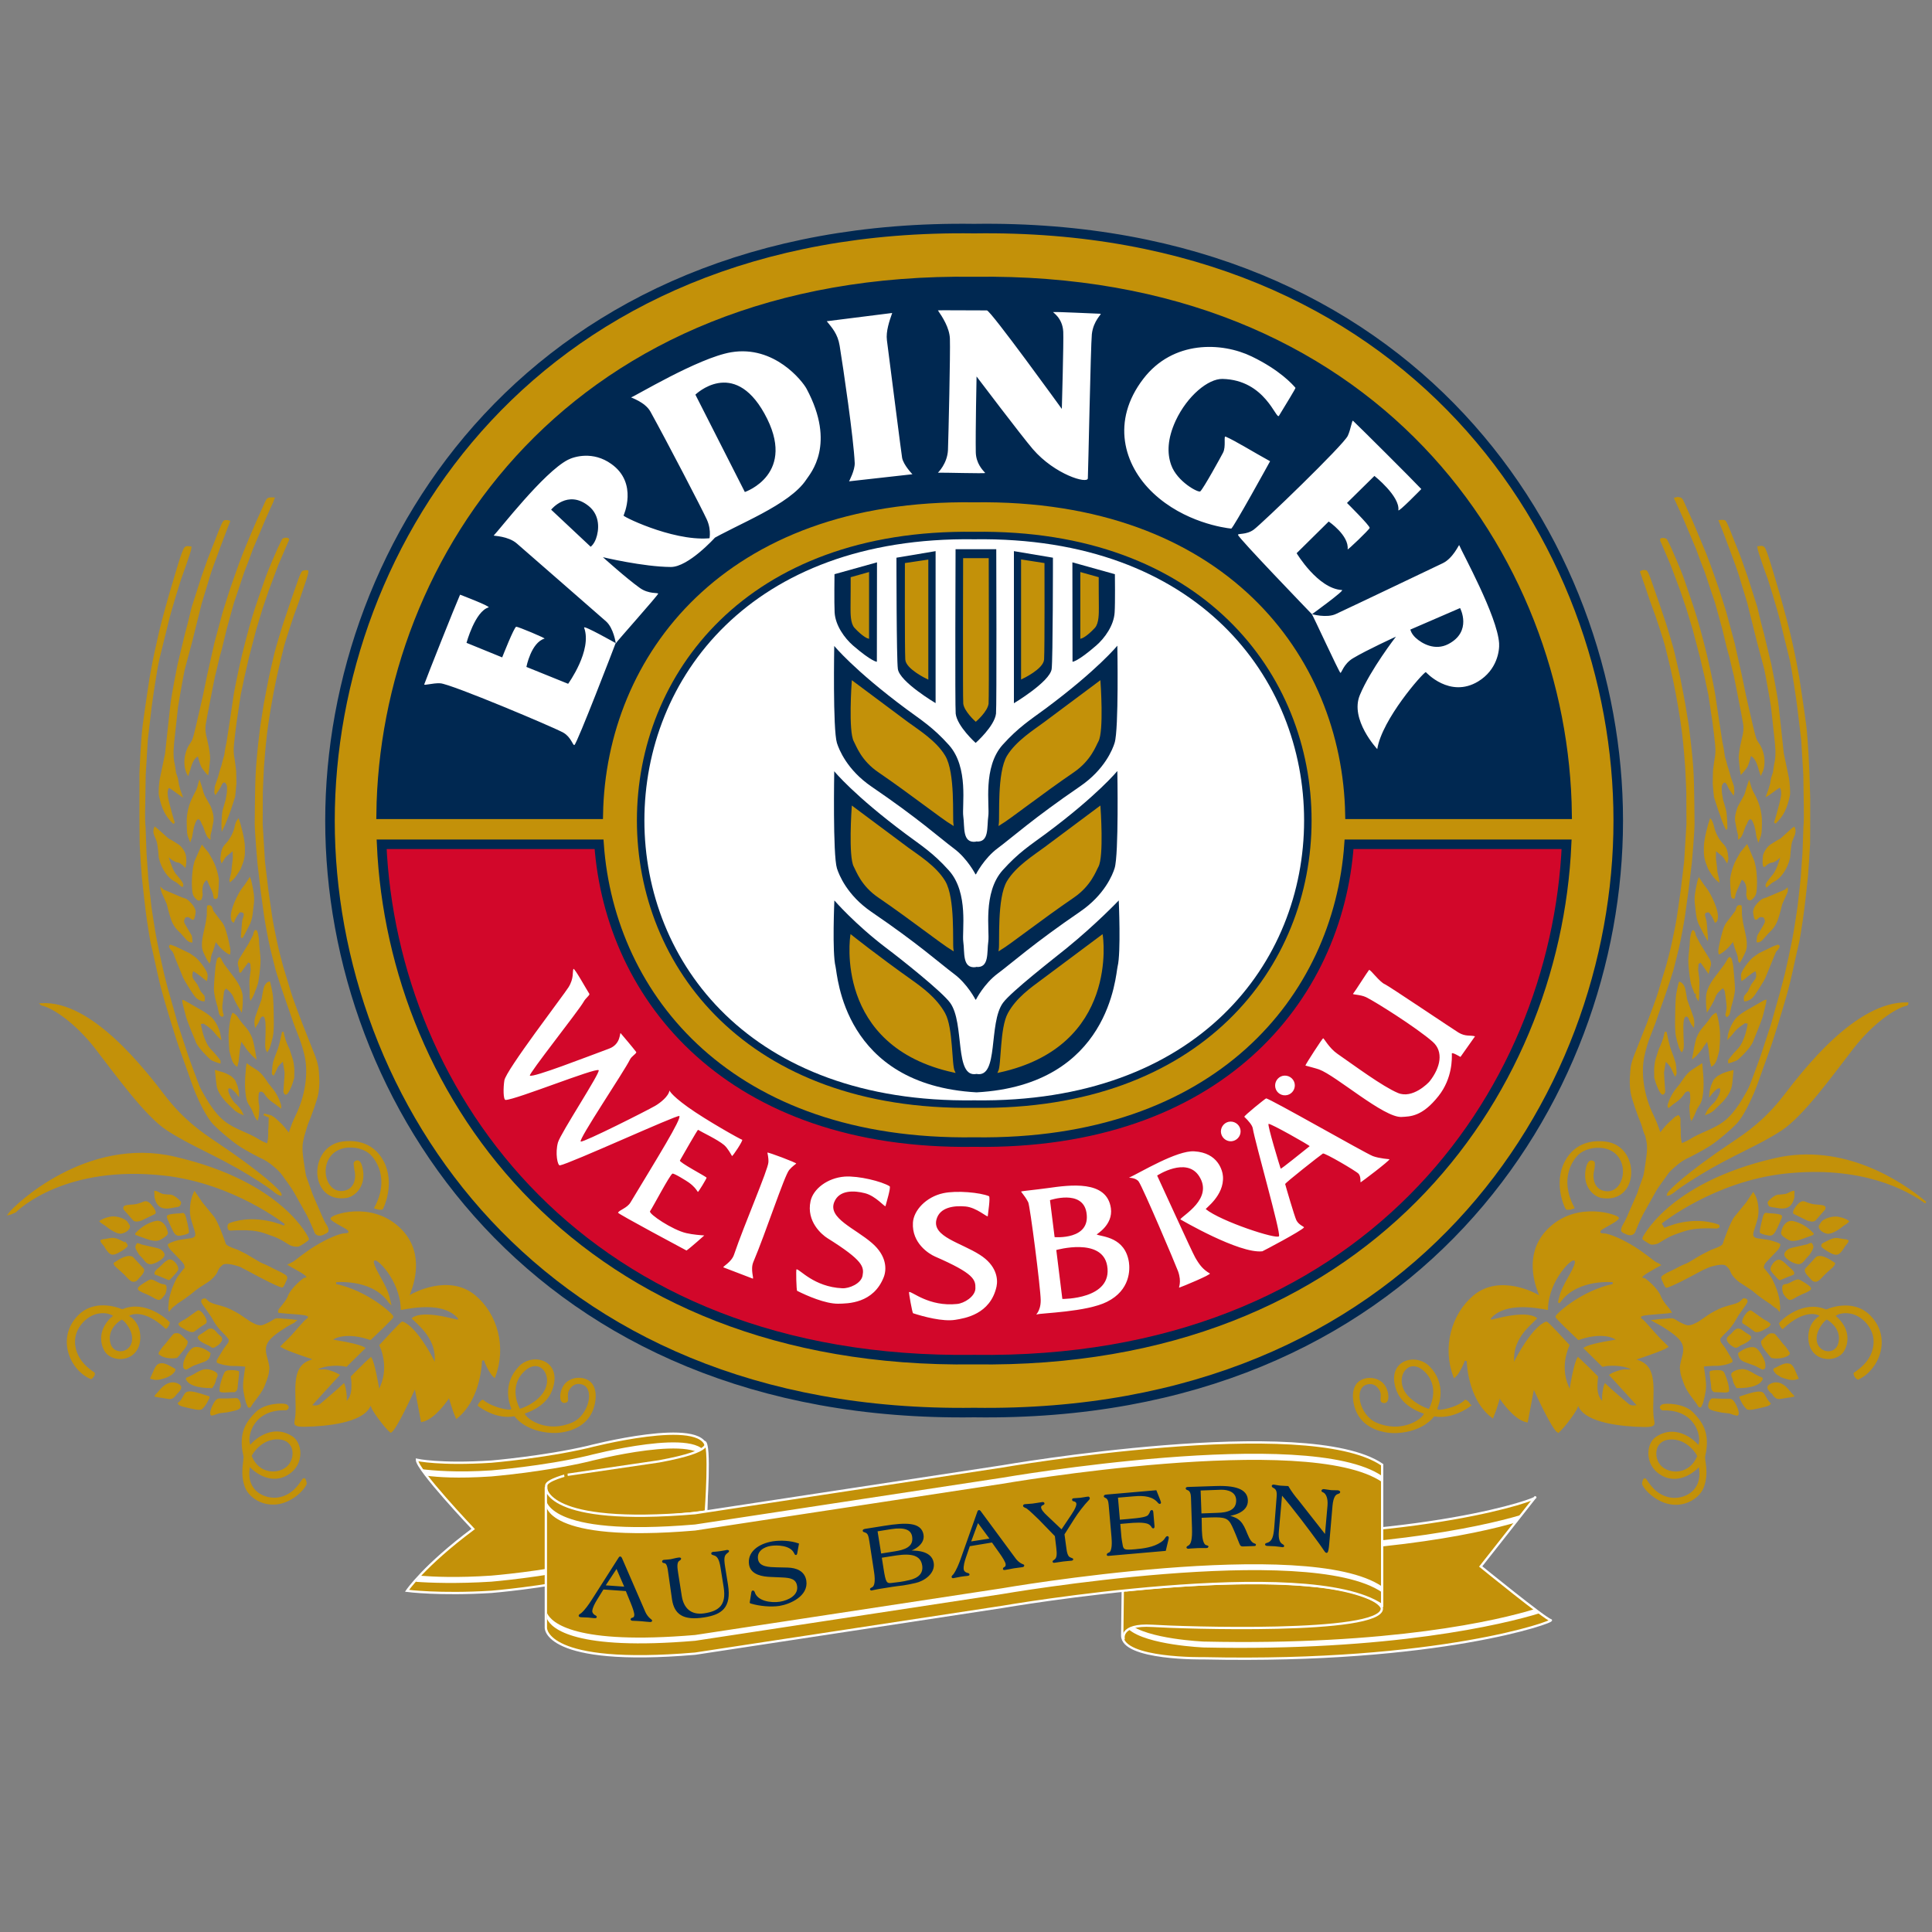 <svg xmlns="http://www.w3.org/2000/svg" xmlns:xlink="http://www.w3.org/1999/xlink" id="Ebene_1" x="0px" y="0px" viewBox="0 0 1500 1500" xml:space="preserve">
<rect x="0" y="0" width="1500" height="1500" fill="#808080" stroke="none"/>
<g>
	<g id="Banderole_8_">
		<path fill="#C39109" stroke="#FFFFFF" stroke-width="1.797" d="M1191.9,1162.5l-42.3,53.7c0,0,50.4,41,54.4,41.7    c4,0.7-86,33.6-269.4,29.6c0,0-63.3,1.1-63.3-17.6l1.1-93.5c0,14.9,50.1,15.8,50.1,15.8C1106,1196.1,1196,1163.2,1191.9,1162.5    L1191.9,1162.5z"></path>
		<path fill="#FFFFFF" d="M1195.7,1252.4c-28.2,8.8-116.5,29.8-261.1,26.7c0,0-44-1.8-58.2-14v-4.6c14.2,12.2,58.2,14,58.2,14    c144.6,3.2,229.1-16.5,257.2-25.3L1195.7,1252.4L1195.7,1252.4z"></path>
		<path fill="#FFFFFF" d="M1177.7,1181.8c-31.3,9.3-116,27.5-255.2,24.4c0,0-48.6-0.9-48.6-15.8v-4.6c0,14.9,48.6,15.8,48.6,15.8    c139.1,3.1,226.5-15.9,257.8-25.2L1177.7,1181.8L1177.7,1181.8z"></path>
		<path fill="#C39109" stroke="#FFFFFF" stroke-width="1.797" d="M316,1235.1c0,0,13.1-19.5,51.4-48c0,0-43.7-46-43.7-53.7    c0,0,17.5,4,57.8,1.4c0,0,40.6-3.4,74.9-11.4c0,0,90.7-23.8,92,1v101.1c-1.3-24.9-92-1-92-1c-34.3,8.1-74.9,11.4-74.9,11.4    C341.2,1238.4,316,1235.1,316,1235.1L316,1235.1z"></path>
		<path fill="#FFFFFF" d="M322.8,1228.1c10.5,0.8,32,1.6,58.7-0.1c0,0,40.6-3.4,74.9-11.4c0,0,90.7-23.8,92,1v-4.7    c-1.3-24.9-92-1-92-1c-34.3,8.1-74.9,11.4-74.9,11.4c-26.7,1.8-44.6,0.9-55.1,0.1L322.8,1228.1L322.8,1228.1z"></path>
		<path fill="#FFFFFF" d="M331.5,1145.8c8.2,1,23.1,2.3,50,0.5c0,0,40.6-3.4,74.9-11.4c0,0,90.7-23.8,92,1v-4.7c-1.3-24.9-92-1-92-1    c-34.3,8.1-74.9,11.4-74.9,11.4c-26.9,1.8-45.6,0.1-53.8-0.9L331.5,1145.8L331.5,1145.8z"></path>
		<path fill="#C39109" stroke="#FFFFFF" stroke-width="1.797" d="M424.1,1153.4C424.1,1158.8,424.1,1153.4,424.1,1153.4    s-8.7,37.3,123.9,20.2c0,0,3.9-53.4-1.1-54.1c0,0,10.6,6.7-35.2,15.1c0,0-69.2,10.1-70.9,10.4    C440.9,1145,424.1,1149.1,424.1,1153.4L424.1,1153.4z"></path>
		<path fill="#C39109" stroke="#FFFFFF" stroke-width="1.797" d="M874.2,1234.7c92.7-9.6,141.8-3.8,141.8-3.8    c45.1,3.3,56.9,14.9,56.9,18c-0.4,20.2-157.1,14.8-178.3,13.4c-26.1-1.6-22.1,10.7-22.1,10.7"></path>
		<path fill="#C39109" stroke="#FFFFFF" stroke-width="1.797" d="M423.8,1154.7c0,0-1.4,30.1,115.9,20.1l238.5-36.3    c0,0,237.1-41,294.9-1.3v109.1c-57.8-39.6-294.9,1.3-294.9,1.3l-238.5,36.3c-117.2,10-115.9-20.1-115.9-20.1V1154.7L423.8,1154.7z    "></path>
		<path fill="#FFFFFF" d="M1073.1,1236.3c-57.8-39.6-294.9,1.3-294.9,1.3l-238.5,36.3c-93.3,7.9-111.5-9.5-115-17v-4.5    c3.5,7.5,21.7,24.9,115,17l238.5-36.3c0,0,237.1-41,294.9-1.3V1236.3L1073.1,1236.3z"></path>
		<path fill="#FFFFFF" d="M1073.1,1150.7c-57.8-39.6-294.9,1.3-294.9,1.3l-238.5,36.3c-117.2,10-115.9-20.2-115.9-20.2v-4.6    c0,0-1.4,30.1,115.9,20.1l238.5-36.3c0,0,237.1-41,294.9-1.3V1150.7L1073.1,1150.7z"></path>
		<path fill-rule="evenodd" fill="#002851" stroke="#002851" stroke-width="1.481" stroke-miterlimit="3.864" d="M485.8,1232.7    l-16.8-1.2l9.8-14.9L485.8,1232.7L485.8,1232.7z M486.4,1234.6l4,9.8c1.6,3.9,2.9,7.7,2.8,9.6c-0.1,1.6-0.8,2.2-1.5,2.5    c-0.7,0.3-1.4,0.3-1.4,0.8c0,0.1,0.2,0.2,0.6,0.3c2,0.1,5,0.2,7.3,0.4c2.2,0.2,4.6,0.5,6.7,0.6c0.6,0,0.7-0.2,0.7-0.3    c0-0.1-0.4-0.4-1-0.9c-1.7-1.3-3.3-3.5-4.2-5.5l-18.3-42.2c0-0.1-0.3-0.4-0.5-0.5l-0.1,0c-0.2,0-0.4,0.1-0.5,0.4l-21.3,33.4    c-1.9,2.9-5,7.5-8.1,10.1c-0.5,0.4-1.6,0.8-1.6,1.3c0,0.4,0.6,0.4,1.3,0.5c1.7,0.1,3.5,0.1,5.2,0.2c1.7,0.1,3.3,0.4,5,0.5    c0.6,0,1.1,0,1.1-0.2c0-0.4-1.1-0.7-1.9-1.4c-1-0.9-1.7-2.1-1.6-3.3c0.2-2.8,2.2-6.4,3.8-9l5.2-8.4L486.4,1234.6L486.4,1234.6z     M522.5,1241.8c1.7,10.8,7.9,15.8,24.2,13.2c13.1-2.1,20.5-7,17.8-24.4l-2.3-14.3c-1.1-7.1-0.5-9,2-11c0.5-0.4,1.1-0.8,1.1-1    c0-0.1-0.3-0.2-0.8-0.2c-0.6,0.1-3.2,0.7-5,0.9c-4.1,0.6-5.2,0.5-5.8,0.6c-0.2,0-0.8,0.2-0.8,0.5c0,0.3,0.4,0.4,1.6,0.8    c3,0.8,4.6,3.6,5.6,9.8l2.5,15.6c2.3,14.6-4.4,19.3-15.6,21c-10.9,1.7-16.9-4.4-18.4-14l-2.8-17.8c-0.7-4.4-1.3-9,1.4-10.4    c0.7-0.4,0.9-0.8,0.9-0.9c0-0.2-0.6-0.3-1.1-0.2c-2.7,0.4-4.5,1-6.2,1.3c-1.7,0.3-3.6,0.3-5.3,0.5c-0.6,0.1-0.7,0.3-0.7,0.6    c0,0.3,0.4,0.4,1.2,0.5c1,0.3,2.4,0.6,3.2,5.7L522.5,1241.8L522.5,1241.8z M607.5,1224c6.1,0.3,11.2,1.1,12.1,7.3    c1.2,7.9-7.5,12-14,13c-6.9,1.1-18.3-0.4-20.4-8.2c-0.1-0.3-0.4-0.5-0.6-0.5c-0.3,0-0.5,0.3-0.5,0.6l-1.2,7.5    c-0.1,0.2-0.1,0.4-0.1,0.4c0,0.1,0.2,0.2,0.8,0.3c6.1,1.8,14.8,2.7,21.4,1.7c8.1-1.3,22-7.4,20.3-18.7c-1.1-7.1-7.2-9.4-13.8-9.6    l-8.6-0.2c-5.1-0.2-14,0-15.1-6.9c-1.1-7.1,5.3-10.4,10.5-11.2c5.1-0.8,15.5-0.5,18.7,5.7c0.4,0.8,0.7,1.4,0.9,1.4    c0.2,0,0.4-0.8,0.5-1.6l1.1-6.1c-5.8-2-13.2-2.4-19.3-1.5c-11.1,1.8-19.4,8.1-17.9,17.3c1.2,7.4,10.1,8.7,16.1,8.9L607.5,1224    L607.5,1224z M680.5,1188.3l11.2-1.8c10.9-1.7,16.2,0.6,17.2,6.3c1.5,9.2-7.2,11.3-14.1,12.4l-11.3,1.8L680.5,1188.3L680.5,1188.3    z M679.3,1220c1.4,8.8,0,12-1.7,12.9c-1,0.5-1.5,0.8-1.4,1c0,0.1,0.1,0.3,0.5,0.2c0.7-0.1,2.2-0.6,5.9-1.2l10-1.6    c3.1-0.5,6.1-0.8,8.4-1.1c2.8-0.4,6.3-1.1,9.7-1.9c6.1-1.3,14.8-6.9,13.5-14.8c-1.5-9.4-14.3-9.2-21.2-8.8l0-0.1    c3.7-0.6,14.6-4.9,13.3-12.9c-1.5-9.3-13.3-8.9-29.2-6.4l-15.1,2.4c-1.2,0.2-1.5,0.5-1.5,0.7c0.1,0.3,0.4,0.5,1,0.6    c3.1,0.9,3.5,3.2,4.3,8.2L679.3,1220L679.3,1220z M683.8,1208.8l8.8-1.4c8.9-1.4,22.3-3.5,24.1,7.8c1.1,6.8-3.4,10.7-10.5,12.3    c-3.4,0.8-5.2,1.1-7.2,1.4c-2.1,0.3-4.3,0.5-6.4,0.8c-5.1,0.8-5.7-1.5-7.3-11.4L683.8,1208.8L683.8,1208.8z M769.5,1195.1    l-16.6,2.6l6.2-16.7L769.5,1195.1L769.5,1195.1z M770.5,1196.8l6.1,8.6c2.4,3.4,4.6,6.9,4.9,8.8c0.2,1.6-0.3,2.3-0.9,2.8    c-0.7,0.5-1.3,0.6-1.2,1.1c0,0.1,0.2,0.2,0.6,0.1c2-0.3,5-0.9,7.1-1.3c2.2-0.3,4.6-0.6,6.7-0.9c0.6-0.1,0.7-0.3,0.7-0.5    c0-0.2-0.5-0.3-1.2-0.6c-2-0.9-4-2.6-5.3-4.4l-27.3-37c0-0.1-0.4-0.4-0.6-0.3l-0.1,0c-0.2,0-0.3,0.2-0.4,0.5l-13.2,37.3    c-1.2,3.3-3.2,8.4-5.6,11.7c-0.4,0.5-1.3,1.2-1.3,1.6c0.1,0.4,0.7,0.3,1.3,0.1c1.7-0.3,3.5-0.7,5.2-1c1.6-0.3,3.3-0.4,5-0.6    c0.6-0.1,1.1-0.2,1-0.4c-0.1-0.4-1.2-0.4-2.2-0.9c-1.2-0.6-2.1-1.6-2.3-2.8c-0.4-2.8,0.7-6.7,1.7-9.6l3.2-9.3L770.5,1196.8    L770.5,1196.8z M825.7,1191.1l7.8-12.3c2.8-4.5,7.6-10.8,11.5-14.8c0.3-0.3,0.4-0.6,0.4-0.8c0-0.2-0.1-0.3-0.4-0.5l-1.1,0.1    c-1.6,0.2-3.2,0.6-5,0.8c-1.4,0.2-2.9,0.1-5.4,0.4l-0.1,0c-0.3,0-0.3,0.3-0.3,0.5c0,0.3,0.5,0.4,0.7,0.4c1,0.2,2.4,0.8,2.6,2.4    c0.4,3-3.7,8.6-5.2,10.9l-6.9,10.3l-11.5-10.9c-3.2-2.9-5-5.2-5.2-7c-0.2-1.4,0.7-2.2,1.6-2.6c0.5-0.3,1-0.4,1-0.6    c0-0.4-0.3-0.5-0.6-0.5c-1.7,0.2-5.3,0.9-7.8,1.2c-2,0.2-5.2,0.4-6.3,0.5c-0.3,0-0.5,0.2-0.5,0.5c0.1,0.5,1.6,1,2.4,1.4    c2.7,1.9,7.4,6.7,9.8,8.9l12.5,12.9l1.1,9.1c0.7,5.5,0.3,7.7-0.8,9.2c-0.9,1.1-2.1,1.5-2.1,1.8c0,0.1,0.2,0.3,0.7,0.2    c0.9-0.1,3.1-0.5,6.8-1c3.3-0.4,5.5-0.5,6.4-0.6c0.5-0.1,0.8-0.2,0.7-0.4c0-0.1-1.3-0.4-2.6-1.2c-1.4-1.1-2.3-3.2-2.9-8.7    L825.7,1191.1L825.7,1191.1z M869,1182.5l6.9-0.6c4.2-0.4,12.7-1.1,16.3,0.9c1.5,0.9,2.1,1.8,2.7,2.8c0.2,0.2,0.3,0.3,0.5,0.3    c0.3,0,0.2-0.7,0.2-1.2l-0.9-10.5c-0.1-0.7-0.1-1.1-0.5-1.1c-0.2,0-0.3,0.2-0.5,0.4c-0.4,1.2-0.8,2-1.7,3.2    c-1.6,1.8-5.9,2.5-16.2,3.4l-7,0.6l-1.6-18.6l13-1.1c8.7-0.8,15.2,0.3,19.3,5.2c0.2,0.3,0.6,0.7,0.8,0.7c0.2,0,0.4-0.1,0.4-0.3    c0-0.3-1.1-3.1-1.8-4.8l-1.6-4l-38.1,3.3c-0.6,0.1-1.5,0.1-1.5,0.6c0,0.2,0.2,0.3,0.5,0.4c2.7,1.1,3,3.5,3.3,6.2l2.2,25    c0.3,3.4,0.8,11.6-2.5,12.8c-0.9,0.3-1.2,0.7-1.2,1c0,0.2,0.3,0.2,1,0.1l43.5-3.8l2.1-8.8c0.1-0.4,0.1-0.7,0.1-0.9    c0-0.2-0.2-0.4-0.4-0.3c-0.2,0-0.4,0.2-0.6,0.4c-1.1,1.6-1.8,2.8-4,4.2c-5.9,4-13.7,5-20.6,5.6c-7.3,0.6-9.3,0.5-10.1-3.4    c-0.5-2.8-1-5.5-1.2-8.3L869,1182.5L869,1182.5z M931.4,1156.5l16.4-0.6c6-0.2,12.4,2,12.7,8.6c0.3,8.9-7.8,10.6-15.1,10.8    l-13.3,0.5L931.4,1156.5L931.4,1156.5z M932.2,1177.7l7.8-0.3c11.3-0.4,14.1,0.7,17.1,6.9c1.6,3.3,4.1,9.4,5.8,13.8    c0.7,1.8,1.1,1.9,2.7,1.8l8.3-0.3c0.4,0,0.5-0.1,0.5-0.2c0-0.4-0.5-0.1-1.8-0.9c-2.9-1.7-4.5-6.8-6-10.2    c-3.5-8.2-6.7-9.6-15.1-11.6l0-0.1c4.5-0.2,17-2.6,16.6-11.7c-0.2-6.2-5.2-11.1-24.3-10.4l-21.1,0.7c-1.1,0-1.4,0.2-1.4,0.4    c0,0.2,0.3,0.5,1.1,0.7c2.4,0.9,2.9,3.8,3,6.1l0.8,23.8c0.3,9.3-0.8,13.1-3.2,14.4c-0.5,0.3-1.1,0.6-1.1,0.8    c0,0.2,0.4,0.3,0.7,0.3c0.3,0,1.9-0.3,7.3-0.5c4.3-0.1,5.6,0,6.3,0c0.9,0,1.4-0.2,1.4-0.3c0-0.2-0.7-0.4-1.2-0.5    c-3-0.8-3.8-6.3-4-12.1L932.2,1177.7L932.2,1177.7z M990,1186.7c-0.6,6.4-1.6,9.2-4.1,11c-1.1,0.8-3,1-3,1.4    c0,0.2,0.3,0.3,0.8,0.4c0.9,0.1,4.8,0.2,6.3,0.3c2.6,0.2,4.8,0.6,5.7,0.7c0.4,0,0.6,0,0.6-0.2c0-0.4-0.5-0.4-1.4-1.1    c-1.5-1.1-3.4-3.4-2.7-10.7l2.6-29.1c10.2,11.8,21.8,27.4,29.7,38.2c4,5.5,4.7,7.2,5.4,7.3l0.1,0c0.5,0,1-2.9,1.3-6.7l2.5-29    c0.7-7.7,2.9-9.5,4.8-10c0.8-0.3,1.2-0.5,1.2-0.7c0-0.2-0.2-0.6-1.2-0.7c-1.5-0.1-3.5,0-5-0.1c-1.4-0.1-4.5-0.7-5.6-0.8    c-0.8-0.1-1.2,0.2-1.3,0.5c0,0.4,0.7,0.4,1.6,1c1.8,1.3,3.6,4.5,3.1,10.6l-2.1,23.9l-21.6-27.5c-2.9-3.4-5.6-7-7.9-10.9    c-1.5-0.1-3.6-0.2-5.4-0.3c-1.7-0.1-4.6-0.7-5.3-0.8c-0.8-0.1-1,0.1-1,0.4c0,0.1,0.2,0.4,0.6,0.6c3.2,1.4,3.5,4.1,3.2,7.9    L990,1186.7L990,1186.7z"></path>
	</g>
	<g id="&#xC4;hre_x5F_rechts_8_">
		<path fill="#C39109" stroke="#C39109" stroke-width="1.481" stroke-miterlimit="3.864" d="M1276.3,877.1l-0.6-2.2    c-0.5-1.7-1.4-4.2-2.8-7.4c0-0.1-5.3-13.9-6.2-19.5c-0.8-5.6-0.7-9.7-0.4-13.4c0.1-1.9,0.2-3.6,0.5-5.8c0.3-2.2,1-4.8,2.3-8.3    c1.2-3.3,9.3-23.3,10.1-25.5c2.6-7,7.5-19.5,9-24.9c1.5-5.3,4.9-16.2,6-19.8c1-3.6,3.1-11.4,4.7-18.9c1.5-6.9,3.3-16,3.9-20.3    l2.8-19.4l2.7-22.6l1.8-29.3l-0.1-24.6c0,0-0.5-13.6-0.9-19.9c-0.3-4.9-1.2-15.7-2.4-26.1c-1.3-10.9-4.3-28.3-6.7-39.9    c-2.4-11.6-5.6-24-6.7-28.5c-1.1-4.6-7.2-22.5-7.2-22.5l-4.8-13.3l-3.6-10.7c0-0.1-3.3-9.1-3.6-10.3c1.3-0.9,2.6-0.8,3.9-0.5    c0.4,0.4,0.6,0.8,0.9,1.3c0.6,1.1,1.1,2.5,1.7,4c1,2.7,6.6,18.9,6.6,18.9l5.7,16.9c0,0,5.6,18,6.5,22.4c1,4.4,3.1,13.1,4.3,18.8    c1.2,5.7,4,20.8,4,20.8l2.2,13.4l0.6,3.9l1.5,12.4c0,0,1.3,10.9,1.9,19.6c0.6,8.7,0.7,19.6,0.7,19.6s0.3,16.6,0.3,23.8    c0,7.2-2.1,30.5-2.1,30.5l-2.7,22.3l-2.6,18.9c-0.6,4.3-3.4,19.5-4.7,24.9c-1.3,5.4-4.3,17.2-4.3,17.2s-3.7,11.9-7.1,21.5    c-3.5,9.6-6.7,19.1-6.7,19.1l-5,13c-1.4,3.9-2.7,8.4-3.7,13.1c-3,13.6-0.2,31.5,7.1,46.3c2.7,5.8,3,6.7,4.9,12.1l0.8,2.4l1.6-2    c3.6-4.7,5-5.9,10.4-10.8l1.2-0.7l1-0.5c0.9,1,1,1.9,1,3.4c-0.1,3.2,0,4.6,0.1,5.7c0.1,1,0.2,1.8,0.1,3.7    c-0.1,4.2,0.7,7.4,0.7,7.5l0.4,1.6l1.5-0.6c4-1.7,6-3,8.5-4.5c2.4-1.4,9.7-4.6,9.7-4.6c11.7-5.1,17.7-8.9,26.1-21.5    c0,0,1.6-2.5,3.3-5.4c1.7-2.9,3.7-6.4,4.5-8.4c1.8-4.3,8.4-22.5,8.4-22.5l8.4-25.5c0,0,5.7-20.5,6.9-24.5c1-3.4,3.9-14.9,3.9-14.9    s4.9-21,7-33.7c2.1-12.7,2.9-18.9,2.9-18.9l1.7-15l0.3-3l0.4-3.7l1.4-19.8l0.7-20c0.4-3.4,0.4-8.8,0.3-16.4l-0.4-24.4l-1.6-26.8    c0,0-2.4-19.8-3-24.9c-0.6-5.2-4.4-31.4-6.3-38.8c-1.9-7.5-3.7-14.8-6.7-27.2c-3-12.4-10-34.2-10-34.2c-0.2-0.4-8-21.8-8.1-24.5    l1.6-0.2c2.3-0.2,2.9,0.1,4.6,4.9c1.8,4.8,3.5,11,4.8,15.1l4.6,15.5c0,0,5.5,19.4,8.1,30.1c2.6,10.7,5.1,23.3,5.1,23.3l2.4,13.1    c0,0,3.7,24.1,5.3,36.5c1.5,12.2,2.5,36.7,2.5,36.7l0.6,19.6l0,14.4c0,0,0,18.3-0.1,21.5c-0.2,3.8-1.3,21.8-1.7,25.7    c-0.4,4.4-2.9,26.8-4,33.7c-1,6.8-2.3,15.3-3.4,19.5c-1.1,4.2-4.3,19.7-6.3,27.9c-2,8.2-4.8,17.5-4.8,17.5s-7.4,25.2-11.3,35.9    c-3.9,10.7-6,16.7-6,16.7s-4,11.6-6,16.1c-1,2.3-2.9,6.7-5.4,11.5c-2.5,4.7-5.4,9.6-8.4,12.6c-4,4.1-13.5,12.3-19.4,16.2    c-5.9,3.9-15.8,8.9-15.8,8.9c-4.7,2-8.5,4.7-10.5,6.5c-1.5,1.3-2.9,2.4-4.1,3.6c-1.3,1.2-2.5,2.4-3.5,4c-1,1.4-2.8,3.9-4.6,6.4    c-1.9,2.6-3.8,5.4-4.9,7.5l-9.4,16.8c-2.4,4.4-5.9,13.1-5.9,13.1c-0.8,3.3-4.3,3.6-7.1,1.8c-0.6-0.2-2.5-0.9-2.7-1.8    c-0.2-0.7,0-1.6,0.4-2.5c0.4-0.9,0.9-1.7,1.1-2.2c0.9-1.3,2-3.7,2.9-5.6c0.9-2,1.6-3.7,1.6-3.7l4.2-9.6c1.8-3.9,2.5-5.5,3.1-7.8    l3.8-10.6c0.4-1.3,1.1-5.4,1.6-9.1c0.5-3.7,1-7.2,1-7.2s0.6-4.1,0.3-8.4c-0.2-2.1-0.8-5-1.4-7.3    C1277.3,880.4,1276.8,878.5,1276.3,877.1L1276.3,877.1z M1340.3,643.2l0.1-0.1c0-1.4-0.1-10.4-1.1-14.3c-0.6-2.4-2.2-7.5-2.2-7.5    l-0.9-5.2c0,0-0.1-1.2-0.2-2.5c0-0.7-0.1-1.3,0-2c0-0.6,0-1.3,0.2-1.8l0.3-0.7c0.2-0.4,0.4-0.9,0.8-1.4c1.6-1.8,3.4-0.5,4.3,1.6    c1.1,2.6,2.9,5.2,4,6.7l0.2-1.1l-0.1-1.7l-0.1-1.8l-0.1-0.8l-2.4-7c0-0.1-1.8-6.9-2.6-8.8c-0.3-1-0.6-2.2-1-3.9l-0.7-2.2l-0.4-1.7    l-0.2-1.3c-0.4-3.8-1.6-9.1-1.6-9.1l-3-19.5l-2.7-18.2c0,0-0.7-4.5-3.8-19c-3.1-14.5-7.6-31.3-10.5-40.8    c-2.9-9.5-6.9-20.8-9.6-28.8c-2.7-7.9-9.3-22.7-10.1-24.5c-1-2.3-3.2-6.7-3.5-6.9c-0.3-0.2-1.1-0.5-2.5-0.5    c-1.7,0-1.5,0.9-0.8,2.1l7.7,18l7.6,20.3l4.6,13.6l4.9,16.1l5.7,21.8l3.9,16.5l0.7,3.6l1.9,8.9l3.2,21.3c0,0,0.6,4.4,1.2,9.5    c0.6,5,1.2,10.7,1.1,13.1c-0.1,2.4-0.2,3.5-0.4,4.6c-0.2,1.1-0.4,2.2-0.7,4.5l-0.8,6.2l-0.1,3.8l-0.1,6.1l0.5,5.9l0.5,4.5l1.2,3.8    l2.1,6.4l1.7,4.6C1336.3,633.7,1339,640.8,1340.3,643.2L1340.3,643.2z M1300.6,387l0.1,0.3c0.2,0.5,0.5,1.1,0.9,1.9    c0.9,1.7,6.1,13.5,6.1,13.5l9.9,23.5l2.7,7.4l4,10.4l4.8,14.4l3.1,9.2l5.6,20.2l3.8,15.8l1.7,6l2.6,11l1,4l2,10l3.9,20.1l1.3,7.3    c0.6,3.8,0.2,7-1.1,12c-1.7,7-2.5,12.5-2.3,15l0.9,8.9l0.4,2.3c0.4-0.4,0.8-0.9,1.2-1.4c1.8-2.3,2.3-2.9,2.3-2.9    c0.8-1,1.9-3.8,3-8.2l0.5-2l1.7,1.2c1.9,1.4,3.1,3.7,3.9,5.6c0.8,2,1.3,3.8,1.5,4.7c0.2,0.7,0.7,2,1.1,3.3    c0.8-1.6,1.3-3.1,1.5-4.1c1.3-6.2,0.2-12.6-3-17.9c-0.9-1.4-1.4-2.1-2-3.1c-0.6-1.1-1.1-2.5-1.8-5.1c-1.4-5.1-7.1-30.5-7.1-30.5    l-3.2-15.5l-5.6-25l-6.5-24.1l-2.8-8.9l-2.9-9.1c0,0-6.6-19.2-9.7-26.9c-3.1-7.7-10.8-25.8-10.8-25.8l-6.9-15.3    c0,0-0.6-1.5-1.5-2.1c-0.3-0.2-1.3-0.4-2.5-0.5C1301.8,386.9,1301.3,386.9,1300.6,387L1300.6,387z M1372.2,617.3l0.7-0.4    c1-0.7,2.1-1.5,3.3-2.4l3.2-2.3l1.7-1.1c0.1-0.1,0.4-0.2,0.8-0.3c0,0,2.1,0.5,1.7,6.6c-0.2,2.6-1.9,8.8-3.4,14.3l-2.1,7.2    c6-5.8,8.7-11.4,10.8-21.1c0.6-3-0.3-11.8-0.7-13.6l-4-19.2l-2.1-19.5l-1.9-17.4c-1.1-9.8-5.7-32.3-5.7-32.3l-5.8-24.1l-2-7.5    l-3.1-12.9l-7.5-23.5c0,0-2.7-7.8-4.8-13.6c-2.1-5.8-5.6-14.3-5.6-14.3c-0.1-0.3-5.2-13.8-6.5-15.1c-0.1-0.1-0.7-0.6-3.1-0.4    l-0.9,0.1l3.8,9.6c0,0,9.7,25.5,11.7,32.1l6.7,22.1l7.3,29.4l5.8,21.7l1.5,7.7l2.1,11.8l1.6,9.5l3,27.4l0.5,6.9    c0,5.2-0.1,6.7-1.1,11.3c-0.4,1.9-0.8,5.6-0.8,5.6l-1.5,4.6l-0.8,4.6C1373.9,612.6,1373.4,614.2,1372.2,617.3L1372.2,617.3z     M1292.1,847.7l0-0.5l-0.1-1.8l-0.5-7.1c-0.1-1.1-0.3-5.7-0.3-5.7l1.6-9.7l1.9,1.8c0.8,0.7,1.5,1.5,1.7,1.9l0.4,0.5    c0.4,0.4,0.8,1.1,1.4,2.2l0.1,0.2c0.1,0.4,0.4,0.9,0.7,1.6l1.6,3.3c0.2-0.4,0.4-0.9,0.4-1.2c-0.1-0.8-0.1-2.3-0.3-4    c-0.1-1.7-0.3-3.4-0.7-4.5c-0.7-2.5-1.6-5-3.2-9.1c-0.8-2.1-1.6-5.3-2.2-7.8c-0.6-2.6-1-4.6-1-4.6s-0.1-0.9-0.4-1.9l-0.2,0.9    c-0.3,1.3-0.6,2.8-1.2,4.6c-1,3.3-3,7.6-3.3,8.2l-2.1,6.6c-0.5,1.6-0.7,2.4-0.7,2.4l0,0.2c-0.3,1.4-0.7,5.3-0.7,5.9l0.1,6.6    l1.1,3.7c0,0,0.8,2.4,1.9,4.8c1.1,2.3,2,3.4,2,3.4c0.5,0.5,0.8,0.6,0.9,0.6c0.1,0,0.1,0,0.2-0.1    C1291.6,848.9,1291.9,848.2,1292.1,847.7L1292.1,847.7z M1328,636.7c-1,2.8-4.3,14.5-4.4,21c-0.1,7,0.2,9.2,3.2,16.5    c0.3,0.6,2.6,4.5,4.2,6.5c0.9,1.1,2.1,2.2,3.1,3.1l0-0.3l-1.4-6.2l-0.4-4.3l-0.8-6.4l0.1-7.3l2.2,1.8c1.9,1.5,3,2.4,3.6,3    c0.8,0.7,1.2,1.2,1.6,1.8l1.7,2.7l0.5-1.9c-0.5-6-1.3-8.5-4-11.2c-3.3-3.3-6.1-8.7-7.1-13.5c-0.5-2.2-1.2-3.9-1.8-4.9L1328,636.7    L1328,636.7z M1325,724.4c-0.4-6.6-0.8-9.7-1.1-10.4c-0.4-1.4-0.7-2.2-0.8-2.8c-0.2-0.7-0.1-1.3,0-1.8c0.2-0.8,0.8-1.2,1.2-1.4    c0.4-0.2,0.8-0.2,1.1-0.3c0.6-0.1,1.8,0,1.8,0l0.4,0.5c1.2,1.5,1.9,2.6,2.6,3.8c0.5,1,1,2,1.7,3.5c0.4-0.3,0.6-0.6,0.7-1    c0.2-0.5,0.2-1,0.3-1.3c1.4-5.7-5.7-19.9-8.7-23.4c-1.1-1.3-2.6-3.6-3.9-5.5l-1.2-1.8c-0.3,0.7-0.5,1.9-1,4    c-1.4,6.5-2.1,10.6-1.4,15.9c0.3,2.8,0.4,4.1,0.9,7.6c0.4,3.3,1.4,6,1.8,6.9l0.2,0.5l0.8,1.6l2.4,4.7c0.8,1.6,1.7,3.2,2.5,4.5    C1325.3,726.8,1325.1,725.4,1325,724.4L1325,724.4z M1305.7,815.8c0.2-0.3,0.4-0.8,0.6-1.5c0.4-1.6,0.3-4.5,0-11.3    c-0.1-3.4-0.2-6.9,0.1-9.5c0.1-1.3,0.3-2.5,0.7-3.3c0.3-0.7,1.2-2.2,2.9-1.5c0.6,0.2,1,0.7,1.3,1.1c0.3,0.4,0.5,0.9,0.6,1.3    c0.3,0.8,0.7,1.8,1.4,3.1c0.5,0.8,0.9,1.5,1.3,2l0.1-1.4c0.1-1.1-0.2-3.7-0.5-4.5c0,0-3.6-10.4-4.5-12.6c-0.3-0.7-0.5-1.6-0.7-2.5    l-0.5-3.1c-0.4-2.2-0.7-4.3-1.3-5.7c-0.5-1.3-1.6-2.6-2.6-3.2c-0.2-0.1-0.4-0.3-0.5-0.3l-0.1,0.3c0,0-1.8,6.7-2.2,11.8    c-0.4,5.2-0.5,15.5-0.5,15.5s-0.2,5.9,0.2,11c0.4,4.6,2.6,11.2,2.9,12c0.1,0.2,0.6,1.1,1,1.9L1305.7,815.8L1305.7,815.8z     M1318.3,775.4l0.1-0.5c0.1-0.5,0.2-2.4,0.1-3.6c0-2.5,0.1-4.7,0.2-6.9c0-2.4-0.1-4.3-0.2-5.2l-0.8-5.9l0.3-5.3l2.5-1.6    c0,0,4.9,6.8,5.1,7.2l0.3,0.3l0.3,0.5c0.7-2.7,1.3-4.5,1.5-5.6c0.2-0.7-0.5-3-0.6-3.2l-7.7-12.5l-3.4-6.5l-0.6-2.4l-0.7-1.1    c-0.2,0.1-0.4,0.1-0.5,0.1c-0.2,0.4-0.8,1.8-1.4,6.1l-0.2,4.1c0,0-0.5,5.3-0.9,9.2c-0.2,1.9-0.2,3.9-0.1,5.5    c0.1,1.6,0.2,2.8,0.2,2.8l0.6,5.7l0.8,5.4c0.3,1.7,0.8,3.2,1.3,4.6c1.1,2.4,1.5,4,1.8,4.6C1316.3,771.2,1317.3,773.8,1318.3,775.4    L1318.3,775.4z M1313.3,868.8c0.6-1,1.4-2.7,1.4-2.8l2.3-5.4l1.7-2.7c0.3-0.5,0.5-0.9,0.8-1.4c0.2-0.4,0.5-0.8,0.7-1.5    c0.5-1.2,1-3.2,1.4-7c0.8-7.5-0.1-15.1-0.1-15.1s-0.1-2-0.3-4l-0.2-2.2c-0.9,0.6-3.6,2.4-7.2,4.7c-1.9,1.2-3.9,3.4-5.5,5.6    c-1.7,2.2-2.9,4.2-3.4,4.9c-0.5,0.6-1.5,1.8-2.7,3.3c-1.1,1.4-2.4,3.2-3.4,4.9c-1,1.8-1.8,3.5-2.3,4.9c-0.5,1.3-0.8,2.3-0.8,2.3    s-0.1,0.3-0.2,0.7c-0.1,0.3-0.2,0.8,0.1,1.3c0.8-0.6,3-2.5,3-2.5l2.4-1.7c2.4-1.7,4.1-3.2,6.9-7.4l0.7-0.5    c0.3-0.1,0.7-0.3,1.1-0.5c0.9-0.3,2.8-0.2,3.1,2c0.3,1.9,0.5,6.5-0.2,8.9c-0.5,1.7,0.2,7.9,0.2,8.2    C1312.8,866,1312.8,867.6,1313.3,868.8L1313.3,868.8z M1365.2,652.2l0.8-2.1c0.3-0.9,0.7-2,0.9-3.6c0.4-3.4,0.3-9.8,0.3-9.8    c-0.2-5.6-1.4-10.1-2.8-13.7c-1.4-3.7-3.1-6.5-4.2-8.7c-0.7-1.4-1.1-2.8-1.5-4.1l-0.7-2.4c-0.8,2.4-1.6,4.6-1.9,5.9    c-0.5,2.5-1.6,4.8-2.3,5.8l-3.1,5.6c-0.9,1.4-1.8,3.9-2.6,7.5c-0.4,2-0.4,4.7-0.1,5.5l1.3,6.8l0.9,3.6c0,0.3,0,1.1,0,1.8l0,0.2    l0.4-0.3c0.5-0.5,1.1-1.4,1.6-2.6c0.5-1.3,1.1-2.9,1.6-4.2l0.7-1.9c0.2-0.5,0.5-1.1,0.8-1.5l0.3-0.6l0.5-1.2    c0.2-0.5,0.5-0.9,0.7-1.4c0.3-0.4,0.7-0.9,1.2-1.2c0.7-0.4,1.4-0.3,1.9,0c0.4,0.2,0.7,0.6,0.9,0.9c0.4,0.6,0.8,1.4,1.1,2.1    c0.5,1.2,0.9,2.5,1,2.9c0.3,0.8,0.9,3.4,1.4,7.3C1364.5,649.6,1364.7,650.7,1365.2,652.2L1365.2,652.2z M1314.7,820.9    c0.8-0.6,1.6-1.4,2.3-2.2c1.6-1.7,3.6-4.2,4-4.8l0.5-0.8l0.7-1.1l1.7-2.3l1.9-2.8l1.4,7.3l1.1,9.7c0,0,0.4,1.8,0.8,3.2l0.3-0.2    c0.9-0.7,1.9-2.1,2.6-3.8c0.8-2.2,1.9-6.7,2.1-7.4c0.1-1,0.7-8,0.6-12.2c0-4.4-1.1-10.3-1.1-10.3c-0.4-2.2-0.8-4-1.2-5.2l-0.3-0.8    c-0.8,0.4-2.3,1.5-3.3,3c-1.5,2.2-3,4.3-6.1,7.8c-2.1,2.5-3.3,4.3-4.8,7.9C1316.8,808.7,1315.4,817.1,1314.7,820.9L1314.7,820.9z     M1346.2,697c0.8-4,1.2-5,3.3-9.4c0.4-0.8,1-2.3,1.8-4.1l0.7-1.6l1.4,0.9c3.1,2.1,3.7,7.3,3.1,11.4c-0.1,0.7,0.5,2.7,0.8,3.6    c0.8,0.4,1,0.4,1.6,0.5c0.4,0.1,3.1-2.1,3.8-4.6c0.4-1.3,0.7-4.7,0.7-8.9c0-5.7-0.8-11.1-1-11.8l-1-4.2l-3.5-8.4l-1.6-3.7    c-1.7,2.1-3.9,4.8-4.4,5.3l-3.1,5.5c-1.7,3.1-3.3,7.3-4.3,12l-0.5,3c0,0.8,0.1,6,0.4,8.5c0.2,1.4,0.1,2.9,0.3,4.2    c0.2,1.3,0.4,1.5,0.6,1.5C1345.6,697.1,1346,697.1,1346.2,697L1346.2,697z M1325.7,784.2c0.9-1.4,4.5-7.3,5.4-10.2    c0.7-2,2.1-3.8,3.3-4.9c0.6-0.6,1.2-1.1,1.6-1.5c0.4-0.3,1.9-1.4,1.9-1.4l1.9,2.9c0,0,1.2,8,1.4,11.5c0.2,1.9-0.1,3.8-0.4,5.1    c-0.2,1.1-0.5,1.8-0.5,2.3c0.1,0.2,0.2,0.4,0.5,0.8c0.4-0.3,1.4-1.2,1.6-2.3l1.1-5.2c0-0.1,2.9-9.2,2.8-14    c-0.2-5.1-1.4-17.4-1.4-17.4l-0.4-2.1c-0.2-0.9-0.4-2-0.7-2.9c-0.2-0.6-0.6-0.8-0.8-1l-0.2-0.1c-0.7,0.5-1.4,2.1-1.5,2.2    c-0.6,1.2-1.5,2.7-2.8,4.4l-7.6,10.1c-2.7,3.8-4.6,7.5-5.3,11.1C1324.9,774.8,1325.4,781.8,1325.7,784.2L1325.7,784.2z     M1335,740.1l0.3-0.1c0.7-0.4,1.5-1,2.5-1.7c2-1.5,4.3-3.7,6.3-6.4l1.6-2.2l0.8,2.6c0.7,2.3,1.3,4.6,1.8,5.7    c1.7,3.8,1.8,5.9,1.9,7.3c0,0.7,0.2,1.2,0.3,1.3c0.8-1.1,4.2-7.5,4.7-10c0.6-2.8,0.3-6.8-0.8-11.7c-1.1-5.2-1.9-8.2-2-9.4    c-0.2-1-0.7-5.2-0.7-5.3c0-0.1,0-5.3-0.2-6.6c0,0-0.5-0.2-1-0.2l-0.4,0.1c-0.3,0.1-0.5,0.2-0.7,0.4c0,0-0.1,0.1-0.3,0.4l-0.4,1    c-0.3,0.8-0.5,1.7-0.7,2.1l-0.1,0.2c-0.8,1.1-2.3,3.1-4.6,6.1l-1.8,2.3c-0.5,0.7-0.9,1.3-1.3,1.9c-0.7,1.3-1.3,2.7-2,5    c-1.4,4.7-3.4,13.5-3.4,15.3C1334.8,739,1334.9,739.6,1335,740.1L1335,740.1z M1331.3,860.5c0.2-0.2,1.6-1.6,4.4-4.3    c4.3-4.2,7.3-8.9,8.1-12.8c0.4-1.7,0.6-4.3,0.9-7.6c0.1-0.9,0.2-2.3,0.4-4.1c-1.6,0.4-3.9,1-5.5,1.6c-1.3,0.4-2.7,1.1-3.8,1.7    l-1.8,1c-0.3,0.2-3,2.4-3.3,3.5l-1.6,3.7l-1,4c0,0-0.1,1.6-0.2,2.6l0.4-0.5l0.7-0.9c0.2-0.3,0.5-0.6,0.7-0.8l1.2-1.2    c0.5-0.5,1.2-1.1,1.8-1.5c1.5-1.1,4.4-1.3,3.5,2.6c-0.6,2.8-3.7,8.7-6.4,10.5c-0.5,0.5-2.4,2.6-3.3,4c-0.5,0.7-1.1,1.7-1.5,2.6    C1326.8,863.9,1329.5,862.6,1331.3,860.5L1331.3,860.5z M1371.7,688.1c0.4-0.3,0.8-0.7,1.3-1.2c1-1,2.5-2.3,4.2-3.1    c4.6-2.2,10-9.3,11.9-18c0.1-0.5,0.2-2.9,0.5-5.6c0.3-2.9,0.7-6.3,1.4-7.7c0.6-1.7,1.2-2.8,1.6-3.9c0.4-1,0.6-1.8,0.7-2.9    c0.1-1.3-0.2-2.3-0.5-2.9c-1.2,0.8-3.1,2.6-5.2,4.5l-3.4,3.1l-1.3,1.1l-0.5,0.4c-0.2,0.1-0.4,0.2-0.6,0.3    c-1.1,0.4-6.1,3.7-6.2,3.7c-2.7,1.5-5.4,5.5-6.1,8.5c-0.2,1-0.3,3.1-0.3,5.1c0,1,0.1,1.9,0.3,2.6l0.3,0.2l0.8-0.7    c0.5-0.5,1.2-1.1,2-1.5c0.7-0.5,1.6-0.9,2.6-1c2.2-0.2,4.8-2.3,4.8-2.4l3.7-3.2l-1.5,4.7c-2.6,8-4.4,10.4-6.6,12.9    c-2.5,3-3.8,4.9-3.9,5.5l-0.2,0.7C1371.4,687.3,1371.4,687.5,1371.7,688.1L1371.7,688.1z M1387.3,690.4l-1,0.9l-14.6,6.2l-2.2,0.7    c-1.4,0.4-4.1,2.6-6.1,5.5c-0.8,1.2-1.3,2.5-1.5,3.5c-0.3,1.3,0.7,5.8,1.1,6.1c0.1,0.1,0.2,0.1,0.3,0.1l0.3-0.1    c0.4-0.1,0.6-0.3,0.8-0.6l1-1l1.9-0.5l2.5,0.5l0.3,0.6c0.3,0.6,0.5,1.1,0.7,1.6c0.2,0.5,0.3,1.2,0.2,1.9c-0.2,0.8-0.6,1.6-1.4,3.1    c-0.8,1.5-2.2,3.7-4.3,7.3c-0.2,0.3-0.3,0.7-0.4,1.1l-0.2,1.4c0,0.2-0.1,0.8-0.1,1.5l0,0.7l0.3,0c0.4,0,1-0.1,1.6-0.5    c1.3-0.8,2.6-2.5,2.6-2.5l3.2-3.6l2.1-2.1l0.5-0.5c0.3-0.3,0.8-0.8,1.3-1.5c1-1.3,2.3-3.3,3.2-5.7c1.9-5.1,3.6-12.7,3.6-12.7    l3.9-8.7c0.2-0.5,0.4-1,0.5-1.7L1387.3,690.4L1387.3,690.4z M1342.5,824.7c1.3-0.3,2.2-0.7,2.2-0.7l2.6-1c1-0.3,1.8-0.9,5.4-4.5    c4.4-4.5,7-8,7.8-10.4c0-0.1,6.8-16.3,7.5-19.6c0.4-1.8,1.1-4.4,1.7-6.8c0.3-1.1,0.6-2.2,0.8-3.2c0.2-0.7,0.3-1.2,0.3-1.5    l-0.7,0.2l-3.4,1.9l-8.7,5c-0.1,0-7,3.8-9.8,7.1c-2.8,3.4-4.6,7.6-5.4,10.4c-0.4,1.3-0.7,2.7-0.8,3.8l0.7-0.8    c0.9-0.9,1.8-1.9,2-2.2c1.7-2.5,4.1-4.6,6.1-6.1c2-1.5,4-2.7,4-2.7l3,0.6c0,0-0.7,4.7-2,8.9c-1.3,4.1-3.3,9.1-6.5,12.2    c-1.7,1.7-3.5,3.7-4.8,5.4c-1,1.2-1.7,2.2-2.1,2.7C1342.5,823.9,1342.5,824.3,1342.5,824.7L1342.5,824.7z M1356.8,757.3l3.4-2.5    l2.9-1.8l0.7,1.4c0.7,1.5,0.4,3.9,0.3,4.4c-0.1,0.3-0.2,0.7-0.3,1c-0.1,0.4-0.3,0.7-0.7,1.1l-2.8,3.8l-2.6,5.4l-2.8,3.4l-0.2,0.7    c-0.1,0.5-0.1,1.3-0.1,1.9l0.2,0.6c0.4,0,0.9-0.1,1.5-0.3c1.2-0.4,2.6-1.1,3.7-2.1c2.3-2.1,8.7-13.1,8.8-13.2l1.1-2.1l6.5-15.9    l1.7-4.1l0.5-0.9l0.4-0.4l0.4-0.4l0.4-0.4c0.8-1.1,1.1-1.6,1.2-2.1c0-0.1,0-0.4-0.7-0.6l-1.4,0.5l-1.9,0.7l-11,5.3l-3.7,2.6    c-3.5,2.4-9.1,10.2-9.7,12.9c-0.2,0.7-0.2,2.3,0,3.6l0.1,0.8C1354.2,759.7,1356.6,757.4,1356.8,757.3L1356.8,757.3z     M1285.1,1026.1c1.8,0.9,4.6,2.4,5.4,2.9c15.5,9.7,19.1,14.1,16.2,24.5c-1.3,4.7-1.7,7-1.7,8.3c0,0.6,0,1.1,0.1,1.5    c0.1,0.5,0.2,1,0.2,1.5c0.1,1.9,1.1,5,3.2,10.4c1,2.5,2.8,5.4,4.6,7.9c1.8,2.6,3.6,4.7,4.3,5.7c0.7,1,1.4,2.2,2,3.1l0.8,0    c0.4-0.7,0.7-1.6,1-2.1c0.4-0.7,0.9-2.6,1.7-6.4c1.2-5.6,1.3-8.2,0-17.2l-0.9-5.9c0,0,8.1-0.8,10.9-0.6c1.2,0.1,3.6-0.3,5.9-0.7    c0,0,3.3-0.7,5.5-1.9c0-0.3,0-0.7,0-0.9c-0.2-0.3-0.4-0.8-0.7-1.3l-4.7-7.8l-3.3-4.4c-0.2-0.3-0.3-0.6-0.4-0.9l-0.3-0.9l0-0.8    c0-0.3,0-0.6,0.1-1.2l2.4-2.7l4.5-4.5c0,0,0.8-1,1.9-2.4c1.1-1.4,2.4-3.3,3.3-5c1-1.9,2.5-4.3,3.9-6.1c1.3-1.9,2.3-3.3,2.3-3.3    c0.1-0.1,2.3-3.1,2.7-4.2c0.2-0.5-0.1-1.1-0.3-1.5c-0.6-0.2-1.6-0.6-1.9-0.5l-0.9,0.8c-0.3,0.3-0.6,0.6-1,1    c-0.4,0.3-0.8,0.7-1.3,1c-1.7,1-3.4,1.5-5.2,2c-1.8,0.5-3.9,1-6.6,1.9c-5.2,1.7-11.4,5.6-11.4,5.6l-8,5.5c0,0-1.1,0.7-2.4,1.3    c-1.3,0.6-3,1.5-4.3,1.7c-2.5,0.4-3.2,0.4-7.2-1.5c-3.8-1.8-4.5-2.7-6.3-3.5c-1.3-0.6-6.1,0.1-6.4,0.1c-3.1,0.2-5.1,0.3-8.9,0.8    L1285.1,1026.1L1285.1,1026.1z M1381.3,1017c0.1-0.5,0.1-1.1,0.1-2c-0.1-1.2-0.3-2.6-0.4-4.4c-0.2-3.3-2.4-9.7-2.4-9.7    c0-0.1-2.5-6.4-4.3-9.1c-1.8-2.8-5.3-6.8-5.7-7.3l0.4-2.2c0.2-1,1.3-2.5,3.1-4.3l8-8.4c0.1-0.1,1.4-2,1.4-3.3    c-0.5-0.3-1.2-0.7-2.1-1c-1.8-0.7-4-1.3-5.5-1.7l-1.5-0.3l-8.3-1.2c-2.9-0.6-4.1-2.1-3.5-4.9l0.2-1.1c1.8-5.7,2.9-9.1,3.2-10.5    c1.3-6.2,0.4-13.9-2.8-18.9l-4.8,7.2l-9.3,11.4c-3.1,3.9-8.6,19.5-8.8,20.4c-0.1,0.7-0.6,1.1-0.9,1.4c-0.4,0.3-0.8,0.6-1.3,0.9    c-0.9,0.5-2,1-3.2,1.5c-1.9,0.8-3.8,1.4-4.2,1.6l-6.7,3.4c-1,0.5-5.1,2.9-7.5,4.4c-2.6,1.6-3.8,2.4-7.5,3.8    c-1.1,0.4-5.7,2.8-6.1,3.1l-6.5,3.1l-0.8,0.5l-1.5,0.9c-0.5,0.3-1,0.7-1.6,1.4c0,0.6,0.1,1.1,0.3,1.6c0.3,0.6,0.6,1.2,0.9,1.9    c0.5,1.1,0.9,2.2,1.4,3c0.2,0.4,0.4,0.6,0.7,0.9c1,0.1,9.7-4.1,10.1-4.3l7.4-3.8l10.5-5.6c1.5-0.6,2.4-1.1,3.6-1.6    c1.3-0.6,2.9-1.2,5.7-1.8c6.6-1.6,8.7-0.4,9.2,0l0.9,0.8c0.3,0.3,0.7,0.6,1,1c0.8,0.8,1.5,1.9,2.2,3.7c0.6,1.5,1.7,3.2,4.4,5.7    c1.2,1.2,3.8,2.9,6.7,4.7c1.4,0.9,2.8,1.8,4.1,2.7c1.2,0.9,2.4,1.7,3.2,2.5c2,1.9,12.9,9.5,13,9.5c1.5,1.2,2.2,1.6,2.9,2.2    C1379.5,1014.9,1380.2,1015.7,1381.3,1017L1381.3,1017z M1328.1,1065.2c-0.2,1.5,1.1,9.8,1.1,10.2l0,0.2c0,1.6,0.2,2.7,0.5,3.2    l0.1,0.2c0.2,0.5,0.9,1.1,1.1,1.1l0.5,0c2.9,0.1,4.4,0.2,5.3,0.2c0.3,0,3.8,0.4,4.9-0.3c0-0.2,0.1-0.4,0.1-0.9    c0-0.8-0.1-2-0.4-3.4c-0.6-2.8-1.8-6.4-3.3-9.7c-0.3-0.6-1-1.1-1.9-1.3c-1-0.2-3.1-0.3-5.1-0.1c-0.9,0.1-1.8,0.2-2.5,0.4    L1328.1,1065.2L1328.1,1065.2z M1346.9,1098l1.7,0.4c0.2-0.1,0.4-0.2,0.4-0.3c0.1-0.1,0.2-0.2,0.2-0.4c0.1-1-0.1-2-0.5-3.3    c-1.2-3.3-2.6-5.7-3.7-6.8c-0.2-0.2-0.9-0.7-1.7-0.9l-0.2,0l-0.6,0l-5.8,0l-7.2-0.3c-0.2,0-1.7,0.8-2.3,3.5    c-0.6,3-0.4,3.9,5.4,5.2l4.2,0.9l5.3,0.6c0.3,0,0.5,0,0.7,0.1l0.8,0.2l2,0.7l0.2,0.1C1345.9,1097.7,1346.3,1097.8,1346.9,1098    L1346.9,1098z M1341.4,1040.1c0,1.1,2.1,3.2,2.4,3.4c0.3,0.2,3.1,2.3,3.9,2.2c0.4,0,0.9-0.2,1.6-0.6l0.9-0.6l0.4-0.3l0.5-0.3    c5.5-2.3,7.5-4.2,7.8-5.3c0.1-0.3,0-0.8-0.8-1.4l-3-1.9l-4-2.8l-0.9-0.2c-1.4-0.3-2.5,0-5.6,3.7l-2.7,2.4l-0.2,0.3    C1341.5,1038.9,1341.4,1039.2,1341.4,1040.1L1341.4,1040.1z M1392.5,925.3l-0.2,0c-0.5,0.1-1.1,0.3-1.8,0.6    c-2,1.1-3.8,1.9-4.9,1.9l-3.5,0.4h-0.8c-0.3,0-0.6,0-1,0.1c-0.7,0.1-1.7,0.5-2.7,1.2c-1.2,0.8-2.3,1.8-3.1,2.5l-1.1,1.1l-0.3,0.9    c0.4,1,0.6,1.5,0.8,1.8c0.2,0.2,0.3,0.3,0.7,0.4l1.8,0.4c1.4,0.1,2.3,0.3,3.1,0.5c7.8,1.5,11.3-0.7,12.9-7.6    C1392.3,929.1,1392.5,926.1,1392.5,925.3L1392.5,925.3z M1370.1,943.2c-0.9,1.4-3.4,12.8-3.1,13.5l0.4,0.2    c0.4,0.2,0.9,0.4,1.4,0.6c1.2,0.4,2.5,0.6,3.2,0.8c3.7,0.8,4.6,0.6,8.1-7.1l2.1-4.7l0.3-0.8l0.2-0.4c0.1-0.5,0.1-0.8,0.1-1    c0-0.1-0.1-0.2-0.1-0.2c-0.1-0.1-0.6-0.4-2-0.7c-1.5-0.3-3.3-0.5-5.2-0.6c-0.9,0-2.4-0.1-4.4-0.4l-0.2,0    C1370.6,942.6,1370.3,942.7,1370.1,943.2L1370.1,943.2z M1353.5,1026.9l4.4,2.8l5,3.7c1.7,0.4,3.8-0.1,7.5-2.3    c1.6-0.9,2.2-1.3,2.7-1.7c0.3-0.3,0.5-0.6,0.8-1.2c-0.3-0.4-0.6-0.7-0.9-0.9c-0.4-0.3-0.9-0.6-1.8-1.2c-1.3-0.6-2.5-1.3-3.3-1.9    l-7.3-5.2l-1.2-0.8l-0.3-0.1c-0.2,0-1.5,0.4-2.7,1.9c-1.7,2.1-2.7,4-3,5.6c-0.1,0.4-0.1,0.8,0.1,1.1L1353.5,1026.9L1353.5,1026.9z     M1345.8,1070.1l0.3,1.5c0.5,2,0.7,2.4,2.5,5.4c11.7,0.1,17.6-2.5,19.3-6.5c-0.2-0.3-0.2-0.3-0.3-0.4l-0.5-0.2l-1.2-0.5    c-0.8-0.4-2.3-1.1-3.9-2c-3.2-2-5.6-3.1-7.3-3.5c-3.1-0.7-7.3,0.5-9.5,2.4l-0.2,0.4l-0.1,0.3c-0.1,0.7,0,1.3,0.8,2.9    L1345.8,1070.1L1345.8,1070.1z M1368.4,1062.6c0.5,0.1,1.4-0.4,1.5-1.1l0-0.2c0.1-1.3,0-2.7-0.4-4c-2-5.7-5.6-10.1-7.5-10.5    c-3.1-0.7-7.5,0.7-11.8,4.1c0.3,3.2,1.6,4.9,5.2,6.1l7.6,2.8L1368.4,1062.6L1368.4,1062.6z M1374,1089.8l-2.1-2.5l-2.8-4.8    c-0.4-0.5-1.1-1.1-1.8-1.2c-2.4-0.5-6,0.1-16.1,3.5l0,0.2l0,0.1c0,0,0,0.2,0.3,0.7l1.2,2.4c1.1,2.2,2.3,3.6,3.1,4.5    c0.4,0.4,0.9,0.8,1.1,1c1.1,0.2,2.5,0.2,4.1-0.1c0,0,5.3-1,9.8-2.2C1372.8,1090.9,1373.7,1090.2,1374,1089.8L1374,1089.8z     M1392.3,988.7c0.1-1-1.2-2.2-1.3-2.3c-1.5-1.4-2.8-2.4-3.5-3.1c-3.1-3.2-4.6-4.2-5.9-4.5c-1.2-0.2-2.5,0.2-4.3,2.3    c-0.9,1.2-1.6,2.4-1.9,3.5c-0.2,1.1-0.2,1.8,3.1,5.3l2.5,2.7c0.4,0.4,0.8,0.6,0.9,0.6l0.3-0.1l5.9-2.5c2-0.8,3.2-1.1,3.9-1.5    l0.1-0.1L1392.3,988.7L1392.3,988.7z M1403,959.8c1.1-0.4,2.4-0.9,4.3-1.6c0.2-0.2,0.1-0.2,0.1-0.3c-4.8-5.1-10.1-8-15.6-9.2    c-3.3-0.7-7,2.1-8.2,8c-0.2,1.1-0.1,1.9,3.7,4.4c1.2,0.8,2.3,1.3,3.3,1.5C1392.9,963,1396.1,962.5,1403,959.8L1403,959.8z     M1368.1,1041.4c-0.3,1.4,0.5,3.7,3.3,7.2c2.5,3,3.7,4.4,4.1,4.9c0.1,0,0.3,0.1,0.7,0.2c0.8,0.2,2.3,0.4,4.9,0.2    c5.5-0.4,7.9-2.8,7.9-2.9c0.1-0.5-2.9-4.5-3.2-4.9l-2.4-2.7l-2.4-3.1l-3.3-3.9l-0.7-0.4c-2.8-0.3-3.2-0.1-6.4,2.9L1368.1,1041.4    L1368.1,1041.4z M1413.9,941.5l2.6-2.9c0.3-1.5-0.1-1.8-1.4-2.1c-1.3-0.3-3-0.5-5.4-0.6c-2.4-0.1-5.4-1-8.8-2.4l-0.6-0.1    c-0.7-0.1-1.5,0-2.9,1c-1.9,1.7-4.1,4.6-4.4,6.1c-0.2,0.8,0,1.2,0,1.4c0,0,0.1,0.1,0.5,0.2l5.3,2.6l4.1,2c0.7,0.4,1.4,0.6,2.5,0.8    c2.1,0.5,3.3,0,3.7-0.5L1413.9,941.5L1413.9,941.5z M1406.2,965.7c-0.8,0.1-2.5,0.9-2.9,1.1l-11.9,2.7c-3,0.7-5,2.6-5.3,4.2    c-0.1,0.6,0,1.4,1.5,2.9c2.5,2.1,5,3.4,7.7,4c2.1,0.5,3.7-0.2,6.2-3.8l2.8-3c1.6-2.3,2.6-4.2,2.9-5.6c0-0.1,0-0.7-0.4-1.6    C1406.6,966.3,1406.4,965.9,1406.2,965.7L1406.2,965.7z M1385.2,1004.1c0.4,0.7,2.8,4.2,4.3,4.4c0.8,0.1,1.4-0.1,2.8-0.9    c1.4-0.8,3.4-2,6.5-3.4c0.3-0.1,5.7-2.2,6.5-3.4c0.1-0.1,0.1-0.2,0.1-0.3c0-0.1-0.1-0.4-0.4-0.8c-0.7-0.8-1.9-1.7-3.6-2.8    c-3.1-2-4.5-2.7-5-2.8c-0.6-0.1-1.5,0.1-2.8,0.6c-1.3,0.6-2.7,1.3-3.9,2c-0.8,0.4-1.5,0.6-2.2,0.8l-1.7,0.3    c-0.9,0.2-1,0.4-1.1,0.7C1384.1,1000.2,1384.5,1002.1,1385.2,1004.1L1385.2,1004.1z M1392.1,1083.8l-0.3-0.4l-1.2-1.2l-3.1-3.6    c-2.2-2.5-4.6-4-6.8-4.4c-2.7-0.6-5.5,0.3-7.2,1.8c-0.4,0.5-0.5,0.7-0.5,0.9c-0.1,0.3-0.1,1.1,0.6,2c0.7,1.1,3,3.4,3.1,3.4    l0.1,0.2c1.4,2,2.6,2.7,3.5,2.9c0.5,0.1,1.2,0.1,2,0l5.4-0.9C1388,1084.5,1390.9,1084.1,1392.1,1083.8L1392.1,1083.8z     M1377.5,1063.2c0,0.1,0,0.7,0.9,1.8c0.9,1.2,1.7,1.8,2.3,2.1l0.6,0.3l0.6,0.3l0.1,0.2c0.6,0.6,2.6,1.4,6.5,2.4l0.5,0.1    c2.4,0.5,3.9,0.5,6.6-0.4c-0.6-1.4-1.1-2.4-1.4-3.1c-2.5-6.2-3.7-7.2-5.3-7.5c-2-0.4-3.3-0.2-6.8,1.5    C1382,1060.8,1377.1,1063.5,1377.5,1063.2L1377.5,1063.2z M1424,980.9c-4.9-3.3-6.8-4.2-9.6-4.9c-2.1-0.4-3.7,0.1-4.1,0.6    l-3.3,3.6l-4.9,5.3l-0.1,0.3c-0.2,0.8,0.2,2.4,2.4,4.6c1.6,1.7,2.6,2.8,3.1,3.4c0.2,0.2,0.6,0.4,1.1,0.5c1.7,0.4,2.7,0.3,7.5-5.1    c0.9-0.9,3-2.8,6.4-5.8C1423.5,982.3,1423.7,982,1424,980.9L1424,980.9z M1434.8,948.3c-0.3-0.3-0.9-0.6-1.7-1    c-1.7-0.8-4-1.5-5.5-1.8c-5.2-1.1-11.6,1.8-12.7,3.3c-0.7,0.9-1.2,1.8-1.6,2.4l-0.5,0.8c-0.2,1.6,1.9,4.3,5.8,5.1    c1.4,0.3,3.7-0.4,6.1-1.7c2.3-1.2,4.3-2.8,5.2-3.5c0.5-0.4,1.1-0.8,1.6-1.2l1.6-1C1433.9,949.1,1434.5,948.7,1434.8,948.3    L1434.8,948.3z M1415.1,966.1l-0.1,0.3c-0.1,0.1-0.6,0.8,0,1.4c1.3,1.4,6.8,5,9.4,5.5c2.1,0.4,3.4,0.2,6.3-4.2l1.3-2.1    c0.3-0.4,2.6-3,2.6-3.5c0,0-0.8-0.4-1.4-0.6l-1.5-0.1l-4.6-0.8c-2.6-0.4-4.5,0.1-10.8,3.4L1415.1,966.1L1415.1,966.1z     M1221.6,937.7c-12.2-22.9-0.7-37.8,3.3-41.7c4.3-4.1,12.5-6.7,20.6-5.2c11.1,2.1,15.6,11.2,15.3,19.5    c-0.3,8.1-5.4,16.2-14.1,15.3c-9.2-1-11.2-9.8-9.9-16.2c0.3-1.4,0.6-3.1,0.7-4.6c0.1-0.7,0-1.4-0.1-2.3c-0.7-0.6-3.5-2.7-5.2,3.8    c-3.6,14.7,6,22.2,11.4,23.1c14.2,2.3,21.6-7.2,22.1-18c0.6-10.9-5.8-22.6-19-24.3c-6-0.8-22.5-1.7-31.2,15.1    c-8.8,17,0.2,35.6,0.8,36.2c0.2,0.1,0.4,0.1,0.8,0.1c0.7,0,1.6,0,2.5-0.2C1220.4,938.1,1221.1,937.9,1221.6,937.7L1221.6,937.7z     M1378.2,899.9c-42.1,9.7-67.8,25.4-83,38.6c-7.6,6.6-12.6,12.6-15.7,16.9c-1.5,2.2-2.6,3.9-3.3,5.1l-0.3,1.3    c0.6,0.5,1.4,1.1,2.3,1.6c0.9,0.6,1.8,1.1,2.6,1.6c0.9,0.5,1.3,0.6,1.4,0.6c1.2,0.1,3.8-0.3,4.9-0.9c3.9-2.3,5.8-3.6,8.2-4.8    c2.5-1.3,5.6-2.5,12-4.6c6.4-2.1,13.4-2.4,18.8-2.4c2.7,0,5,0.2,6.8,0.2l1.4-0.6c0-0.4,0-0.8-0.1-1c-10.2-3.7-20.4-3.2-28.3-1.7    c-7.7,1.5-14,4.4-14,4.4l-2.7-4.4l1-0.8c0.1-0.1,40.5-32.4,95.2-38.5c59.8-6.6,95.4,12.8,109.7,23.2    C1475.7,917.3,1430.7,887.8,1378.2,899.9L1378.2,899.9z M1294.8,927.7c0.2,0,0.5-0.1,0.8-0.2c1.3-0.5,3-1.7,3.9-2.4    c1.9-1.6,7.1-5.6,20.1-13.5c25.9-15.8,45-22.5,63.5-34.7c8.4-5.6,18.5-16.5,28.4-28.6c9.9-12.1,19.6-25.2,27.1-34.9    c15.2-19.5,32.5-31.2,41.5-33.3c0.6-0.1,0.8-0.3,0.8-1.1c-19.7-0.5-39.8,12.5-57,28.3c-8.6,7.9-16.4,16.5-23,24.3    c-6.6,7.8-11.9,14.7-15.5,19.4c-14.7,19-28.1,28.3-40.8,36.8C1311.5,910,1294.9,925.1,1294.8,927.7L1294.8,927.7z"></path>
		<path fill-rule="evenodd" fill="#C39109" stroke="#C39109" stroke-width="1.481" stroke-miterlimit="3.864" d="M1290.9,1094.3    c-0.5,0-3-1.9,0.1-3.3c1.8-0.8,16.2-1,23.1,6.2c6.1,6.4,13.4,14.8,9.1,33.1c-0.1,0.5-0.1,1.1-0.1,1.7l0.2,2    c0.2,1.5,0.5,3.3,0.7,5.5c0.3,4.3,0.2,9.5-1.9,15.1c-3.7,9.8-20.8,19.9-38.5,6.6c-5.7-4.3-7.9-8.5-8-9.2c0-0.1,0.2-2,0.9-3.2    c0.4-0.4,0.6-0.4,0.7-0.3c0.2,0.2,0.6,0.6,1,1.2c2.9,4.3,8.1,11.9,18.4,13.7c10.1,1.8,25.9-4.4,23.3-23.1l-0.4-2.8l-2,2.1    c-0.1,0.1-12.7,13-26.7,5.5c-5.5-3-9.2-7.7-10.1-14.2c-0.9-6.2,1.6-12.3,5.4-14.7c16.6-11.1,31.1,5.2,31.2,5.3l1.6,1.9l0.7-2.4    C1321.6,1114.4,1316.5,1093.4,1290.9,1094.3L1290.9,1094.3z M1289.5,1138.9c-6.9-6.6-6.1-21.2,6.9-22c7.3-0.5,12.8,2.8,16.4,6.1    c3.6,3.3,5.4,6.7,5.4,6.8l0.3,0.6l-0.2,0.6C1312.1,1145.8,1296.3,1145.5,1289.5,1138.9L1289.5,1138.9z"></path>
		<path fill-rule="evenodd" fill="#C39109" stroke="#C39109" stroke-width="1.481" stroke-miterlimit="3.864" d="M1439.8,1066.4    l2.1-1.5c1.5-1.1,3.4-2.6,5.4-4.6c4-4,8-10.1,8.1-18.4c0.2-11.1-9.1-20.9-18.3-22.7c-3.6-0.7-6.4-0.4-8.4,0.1    c-1,0.2-1.8,0.5-2.3,0.8c-0.6,0.3-2.5,1.5-2.5,1.5l1.5,1.2c0.1,0.1,13.2,10.5,6.2,24.9c-5.2,10.6-26.6,9.5-26.9-9.1    c-0.1-5.6,1.8-9.6,3.7-12.1c1-1.3,1.9-2.2,2.6-2.8c0.7-0.6,3.2-2.1,3.2-2.1l-2.1-1.1c-0.5-0.3-11-5.5-28.1,10.5    c-0.2-0.2-0.7-0.7-1.1-1.4c-0.4-0.7-0.7-1.4-0.9-2c1.8-2.7,18.3-17.6,35.3-10.3l1.1,0c0.1-0.1,19.9-9.1,33.3,4.7    c16.9,17.3,5.9,41.7-9.2,48.4c-0.8-0.5-1.3-0.9-1.7-1.5C1440,1067.7,1439.8,1066.8,1439.8,1066.4L1439.8,1066.4z M1417.8,1024    l0.7-0.3c0,0,1.4,0.8,2.4,1.6c1.1,0.8,2.4,2,3.8,3.6c2.6,3.2,4.9,8,3.3,14.1c-1.5,5.8-6.7,7.8-11.2,6.5c-4.5-1.3-8.1-5.9-6.9-12.9    C1410.8,1031.1,1415.8,1024.9,1417.8,1024L1417.8,1024z"></path>
		<path fill-rule="evenodd" fill="#C39109" stroke="#C39109" stroke-width="1.481" stroke-miterlimit="3.864" d="M1129.2,1068.9    c-8.8-22.9-1.6-48.3,15.2-62.5c20.3-17,48.4-1.1,48.6-1l3.4,1.9l-1.4-3.6c-4-10.2-10.2-33,8.5-50.3c22.1-20.5,52.7-9.3,52.7-7.6    c-0.9,1-1.6,1.6-2.5,2.2c-1.8,1.2-4,2.4-6.1,3.6c-2,1.1-4,2.2-5,3.1c-0.2,0.2-0.6,0.6-0.7,1c-0.2,0.5-0.2,1.3,0.3,1.9    c0.4,0.4,1,0.6,1.3,0.6c0.4,0.1,0.8,0.1,1.4,0.1c4,0,14,4.2,23.5,10.1c7.6,4.7,15,10.9,16.3,11.7c0.7,0.5,1.6,0.9,2.3,1.2    c0.5,0.3,1.1,0.5,1.5,0.8c-1.7,0.9-5.2,2.9-8.2,4.7c-1.6,0.9-3,1.8-3.9,2.5c-0.4,0.3-0.9,0.7-1.2,1c-1.6,1.8-1,2.6,1.1,2.6    c0.8,0,10.3,7.7,12.5,13.8c0.6,1.5,1.5,3.1,2.6,4.6c1,1.5,2.2,2.9,3.3,4.2c1.1,1.3,1.9,2.4,2.3,3.1c-1.6,0.3-2.7,0.4-3.9,0.5    c-2.5,0.2-5.7,0.4-8.6,0.7c-3,0.2-5.9,0.5-7.8,0.8c-0.9,0.2-1.8,0.4-2.4,0.7c-1.2,0.7-1.4,2.2-0.1,3.1c1.3,0.8,3.5,3.2,6.2,6.3    c2.7,3,5.7,6.5,8.3,9.2c2,2,3.8,3.6,4.9,4.8c0.4,0.4,0.6,0.7,0.8,0.9c-3.7,2.5-22,8.5-22.2,8.6l-3.9,1.3l3.9,1.4    c7.4,2.6,9.9,8.5,10.6,16.3c0.8,8-0.4,17.3,0.2,25.5c0.1,1.6,0.4,3,0.6,4.3c0.2,1.3,0.3,2,0.1,2.6c-0.2,0.6-1,1.7-7,1.6    c-18-0.3-44-3.3-50.1-14.7l-1.5-2.8l-1,3c-0.8,2.2-4.2,7.1-7.7,11.6c-1.7,2.2-3.5,4.3-4.9,5.7c-0.7,0.7-1.3,1.3-1.7,1.7    c-4.2-2.2-17.1-30.4-17.4-31.1l-1.8-4l-5.1,27c-9.6-1.9-19.5-16.7-19.7-16.9l-1.6-2.5c0,0-2.1,6.9-3.4,10.8    c-0.7,1.9-1.4,3.8-2,5.2c-19.1-14.4-19.3-44.1-19.3-44.1l-2.7-0.5c-1.2,3.6-3.4,7.8-5.3,10.7    C1130.6,1067.4,1129.8,1068.4,1129.2,1068.9L1129.2,1068.9z M1201.1,1016.2c0.3-11.6,5.3-21.9,10.3-28.8c2.6-3.6,5.1-6.4,7.1-7.9    c0.9-0.7,1.9-1.4,2.7-1.6c1.6-0.3,2.5,0.9,2.3,2.3c-0.2,1.7-1.1,3.7-2.1,5.7c-1,2-2.3,4.3-3.6,6.7c-2.7,4.8-5.5,10-6.7,15.4    l-0.6,2.4l-0.2,0.9c0.4-0.5,1-1.1,1.6-2c6.8-8.7,17.1-12.3,25.6-13.8c8.5-1.4,15.3-0.7,15.3-0.7l0.1,2.7    c-24.8,5.1-44.2,23.1-44.5,24.8c-0.1,0.9,14,14.3,17.2,17.3c18.1-6.3,27.4-1.2,27.7-1l3.5,1.9l-3.9,0.6c-12.4,2-18.3,3.7-21.1,4.9    c-0.7,0.3-1.1,0.5-1.4,0.7l7.1,7l6.8,6.7c4.5-1.1,9.9-0.9,13.7-0.4c2.1,0.3,3.7,0.6,4.5,0.9c6.1,1.8,7.5,3.6-0.7,3    c-1.8-0.1-5.1,0.8-8.1,2c-1.4,0.6-2.7,1.2-3.4,1.7c4.1,4.5,21.9,24,21.9,24s-3.6,0.4-4.6,0.3c-0.9-0.1-2.4-0.3-3.4-1.2    c-1.3-1-14.3-12.1-17.9-15.6c-0.2,0.5-0.5,1.3-0.7,2.3c-0.6,2.6-1.1,6-1,8.3l0.1,4.3l-2.6-3.5c-2.3-3.1-2.7-7.8-2.6-11.4    c0.1-2.6,0.4-5,0.5-6.1c-1.2-1.2-4.3-4.4-7.5-7.5c-2-2-4-3.9-5.6-5.4l-1.7-1.5c-2.4,3.9-5.4,21-5.4,21.5l-0.8,4.7l-1.9-4.4    c-3.7-8.6-3.4-16.8-2.2-22.8c0.9-4.4,2.2-7.6,2.9-9.1c-3.1-3.4-16.5-18-17.2-17.7c-10.6,3.9-23,28.1-23.2,28.4l-2.6,5.2l0-5.8    c0-10.5,5.3-18.2,10.1-23.5c2.4-2.6,4.7-4.6,6.2-6.2c0.6-0.6,1-1,1.3-1.3c-4.1-2.8-12.1-2.6-19.8-1.4c-3.9,0.6-7.5,1.5-10.1,2.1    l-3.1,0.7l-0.9,0.2c-2.4,0.3-2-1.7-1.4-2.3c7.2-7.9,18.9-9.1,28.3-8.7c4.8,0.2,9.1,0.9,12.3,1.4L1201.1,1016.2L1201.1,1016.2z"></path>
		<path fill-rule="evenodd" fill="#C39109" stroke="#C39109" stroke-width="1.481" stroke-miterlimit="3.864" d="M1141.3,1091.1    c-2.7,2.1-14.5,10-27.3,7.9l-0.9-0.1c0,0-1,1.4-2,2.4c-1,1.1-2.7,2.5-4.9,4c-4.5,3-11.7,6.1-22,6.6c-5.5,0.3-30-0.8-32.9-25.1    c-0.6-5,0.2-11.2,4.9-14.2c5.7-3.6,13.8-2.3,17.8,2.6c2,2.5,3.2,6.2,3.2,9.2c0,3.2-1.2,4.3-2.6,4.2c-1.8-0.2-1.9-0.8-2-1.7    c0-0.8,0.1-1.6,0.1-2.5c0.1-1,0.1-2.1-0.2-3.3c-0.4-1.8-3.9-9-11.4-6.9c-11.5,3.2-6.2,25.2,7.2,31c19.5,8.4,35.2-2.1,37.5-6.6    l0.8-1.5l-1.6-0.5c0,0-15-4.4-19.9-16.8c-8.9-22.8,13.9-29.3,24.5-18.2c12.7,13.3,7,28.5,5.7,31.6c-0.2,0.4-0.1,2,1.8,2.1    c0.4,0,1,0,1.8-0.1c1.4-0.2,3.4-0.5,5.6-1.1c4.3-1.1,9.7-3.2,13.3-6.6c0.9,0.4,1.4,0.8,2,1.5c0.6,0.7,1,1.4,1.3,2L1141.3,1091.1    L1141.3,1091.1z M1103,1092c-3.2-1.7-7.3-4.3-10.7-8.1c-6-6.8-5.9-15.3-2.2-20.1c3.9-5.2,11.2-5.6,18,2.2    c5.4,6.2,5.9,13.3,5.1,18.6c-0.8,5.3-2.9,9.1-3,9.2l-0.5,1C1109.7,1094.8,1106.2,1093.7,1103,1092L1103,1092z"></path>
	</g>
	<g id="&#xC4;hre_x5F_links_8_">
		<path fill="#C39109" stroke="#C39109" stroke-width="1.481" stroke-miterlimit="3.864" d="M148,425c-0.1,2.7-8,24.1-8.1,24.5    c0,0-7,21.7-10,34.2c-3,12.4-4.8,19.7-6.7,27.2c-1.9,7.5-5.7,33.7-6.3,38.8c-0.6,5.1-2.9,24.9-2.9,24.9l-1.6,26.8l-0.4,24.4    c-0.2,7.7-0.1,13.2,0.3,16.5l0.7,19.9l1.4,19.8l0.4,3.7l0.3,3l1.7,15c0,0,0.8,6.3,2.9,18.9c2.1,12.7,7,33.7,7,33.7    s2.8,11.5,3.9,14.9c1.2,4,6.9,24.5,6.9,24.5l8.4,25.5c0,0,6.6,18.2,8.4,22.5c0.8,2,2.8,5.5,4.5,8.4c1.7,2.9,3.3,5.4,3.3,5.4    c8.4,12.6,14.4,16.4,26.1,21.5c0,0,7.3,3.2,9.7,4.6c2.5,1.5,4.4,2.8,8.5,4.5l1.5,0.6l0.4-1.6c0-0.1,0.8-3.3,0.7-7.5    c-0.1-1.9,0-2.6,0.1-3.7c0.1-1.1,0.2-2.5,0.2-5.7c0-1.5,0.1-2.4,0.2-3l-4.6-2l5.5,1.5l0.9,0.6l1.2,0.7c5.5,4.8,6.8,6.1,10.4,10.8    l1.6,2l0.8-2.4c1.9-5.4,2.2-6.4,4.9-12.1c7.3-14.8,10.1-32.6,7.1-46.3c-1-4.7-2.4-9.2-3.8-13.1l-5-13c0,0-3.2-9.5-6.6-19.1    c-3.4-9.6-7.1-21.5-7.1-21.5s-3-11.8-4.3-17.2c-1.3-5.4-4.1-20.6-4.7-24.9l-2.6-18.9l-2.6-22.3c0,0-2-23.2-2.1-30.5    c0-7.2,0.3-23.8,0.3-23.8s0.1-10.9,0.7-19.6c0.6-8.7,1.8-19.6,1.8-19.6l1.5-12.4l0.6-3.9l2.1-13.4c0,0,2.8-15.1,4-20.8    c1.2-5.7,3.3-14.4,4.3-18.8c1-4.4,6.6-22.4,6.6-22.4l5.7-16.9c0,0,5.5-16.1,6.6-18.9c0.6-1.5,1.1-2.9,1.7-4    c0.3-0.5,0.5-0.9,0.7-1.1c1.5-0.5,2.8-0.6,3.6-0.4c0.2,1.8-3.1,10.9-3.1,10.9l-3.6,10.7l-4.8,13.3c0,0-6,17.9-7.2,22.5    c-1.1,4.6-4.3,17-6.7,28.5c-2.4,11.6-5.4,29-6.7,39.9c-1.2,10.4-2.1,21.3-2.4,26.1c-0.4,6.3-0.9,19.9-0.9,19.9l-0.1,24.6l1.8,29.3    l2.7,22.6l2.8,19.4c0.6,4.3,2.4,13.4,3.9,20.3c1.6,7.5,3.7,15.3,4.7,18.9c1,3.6,4.5,14.5,6,19.8c1.5,5.3,6.4,17.9,9,24.9    c0.8,2.2,8.9,22.2,10.1,25.5c1.3,3.6,1.9,6.2,2.3,8.3c0.3,2.2,0.4,3.9,0.5,5.8c0.3,3.7,0.4,7.8-0.4,13.4    c-0.8,5.6-6.2,19.4-6.2,19.5c-1.4,3.2-2.3,5.7-2.8,7.4l-0.6,2c-0.2,0.7-0.8,2.5-1.4,4.7c-0.6,2.3-1.2,5.2-1.4,7.3    c-0.3,4.2,0.3,8.4,0.3,8.4s0.4,3.4,1,7.2c0.5,3.6,1.2,7.8,1.6,9.1l3.8,10.6c0.7,2.3,1.4,3.9,3.1,7.8l4.2,9.6c0,0,0.7,1.7,1.6,3.7    c0.9,2,2,4.3,2.9,5.6c0.3,0.4,0.8,1.2,1.2,2.2c0.4,0.9,0.5,1.8,0.4,2.5c-0.2,0.9-2.1,1.6-2.3,1.7c-3.2,2-6.6,1.7-7.4-1.5    c0-0.1-3.6-8.7-6-13.2l-9.4-16.8c-1.1-2-3-4.8-4.9-7.5c-1.8-2.6-3.7-5-4.6-6.4c-1.1-1.5-2.2-2.8-3.5-4c-1.2-1.2-2.6-2.3-4.1-3.6    c-2.1-1.8-5.9-4.5-10.6-6.5c-1-0.5-10.1-5.1-15.7-8.9c-5.9-3.9-15.4-12.1-19.4-16.2c-3-3.1-5.9-7.9-8.4-12.6    c-2.5-4.7-4.4-9.2-5.4-11.5c-2-4.5-5.9-16.1-5.9-16.1s-2.1-5.9-6-16.7c-3.9-10.7-11.3-35.9-11.3-35.9s-2.8-9.3-4.8-17.5    c-2-8.3-5.2-23.7-6.3-27.9c-1.1-4.2-2.3-12.7-3.4-19.5c-1.1-6.8-3.5-29.3-4-33.7c-0.4-4-1.5-21.9-1.7-25.7    c-0.1-3.2-0.2-21.5-0.2-21.5l0-14.4L109,600c0,0,1-24.5,2.5-36.7c1.6-12.4,5.3-36.5,5.3-36.5l2.4-13.1c0,0,2.6-12.6,5.1-23.3    c2.5-10.7,8.1-30.1,8.1-30.1l4.6-15.5c1.3-4.1,3-10.3,4.8-15.1c1.8-4.8,2.3-5.1,4.6-4.9l1.3,0.1L148,425L148,425z M167.4,615.9    c1.1-1.5,2.9-4.1,4-6.7c0.9-2.1,2.7-3.4,4.3-1.6c0.4,0.5,0.7,1,0.8,1.4l0.3,0.7c0.1,0.5,0.2,1.2,0.2,1.8c0,0.6,0,1.3,0,2    c-0.1,1.3-0.2,2.5-0.2,2.5l-0.9,5.2c0,0-1.5,5.1-2.2,7.5c-1,3.8-1.1,12.8-1,14.4c1.2-2.4,4-9.5,4.1-9.8l1.7-4.6l2.1-6.4l1.2-3.8    l0.5-4.5l0.5-5.7l-0.1-6.3l-0.1-3.6l-0.8-6.3c-0.3-2.4-0.5-3.4-0.7-4.5c-0.2-1.1-0.3-2.2-0.4-4.6c-0.1-2.4,0.5-8.2,1.1-13.1    c0.6-5,1.2-9.5,1.2-9.5l3.2-21.3l1.9-8.9l0.7-3.6l3.8-16.5l5.7-21.8l4.9-16.1l4.6-13.6l7.6-20.3l7.8-18.1c0.7-1.1,0.9-2-0.8-2    c-1.4,0-2.2,0.3-2.7,0.7c0,0-2.2,4.5-3.3,6.8c-0.8,1.8-7.4,16.6-10.1,24.5c-2.7,7.9-6.8,19.2-9.7,28.8    c-2.9,9.5-7.4,26.3-10.5,40.8c-3.1,14.5-3.8,19-3.8,19l-2.7,18.2l-3,19.5c0,0-1.2,5.3-1.7,9.6l-0.2,0.8l-0.5,1.7l-0.6,2.1    c-0.4,1.8-0.7,3-1,4c-0.8,1.9-2.6,8.7-2.6,8.8l-2.5,7.2l-0.1,0.7l-0.1,1.8l-0.2,2L167.4,615.9L167.4,615.9z M212.4,387l-0.2,0    c-0.4-0.1-0.9-0.1-1.5-0.1c-1.3,0-2.3,0.3-2.5,0.5c-0.9,0.6-1.5,2-1.5,2.1l-6.9,15.3c0,0-7.8,18-10.8,25.8    c-3.1,7.8-9.7,26.9-9.7,26.9l-2.9,9.1l-2.8,8.9l-6.5,24.1l-5.6,25l-3.2,15.5c0,0-5.7,25.4-7.1,30.5c-0.7,2.6-1.2,4-1.8,5.1    c-0.5,1-1.1,1.7-2,3.1c-3.1,5.3-4.3,11.7-3,17.9c0.2,1,0.7,2.6,1.5,4.1c0.4-1.2,0.9-2.6,1.1-3.3c0.2-0.8,0.7-2.7,1.5-4.7    c0.8-2,2-4.3,3.9-5.6l1.7-1.2l0.5,2c1.1,4.3,2.2,7.2,3,8.2c0,0,0.5,0.6,2.3,2.9c0.4,0.6,0.8,1,1.2,1.4l0.4-2.3l0.9-8.9    c0.1-2.5-0.6-8-2.3-15c-1.3-5-1.7-8.2-1.1-12l1.3-7.3l3.9-20.1l2-10l1-4l2.6-11l1.7-6l3.8-15.8l5.6-20.2l3.1-9.2l4.8-14.4l4-10.4    l2.7-7.4l9.9-23.5c0,0,5.2-11.8,6.1-13.5C211.8,388.3,212.1,387.7,212.4,387L212.4,387z M177.9,404.8c-0.2-0.1-0.5-0.1-0.9-0.2    c-2.4-0.3-2.9,0.2-3.1,0.4c-1.2,1.2-6.3,14.8-6.4,15.1c0,0-3.4,8.5-5.6,14.3c-2.1,5.8-4.8,13.6-4.8,13.6l-7.5,23.4l-3.2,13l-2,7.5    l-5.8,24.1c0,0-4.6,22.5-5.7,32.3l-1.9,17.4l-2.1,19.5l-4,19.2c-0.5,1.8-1.4,10.7-0.7,13.6c2.1,9.7,4.8,15.3,10.8,21.1l-2.1-7.2    c-1.5-5.5-3.2-11.7-3.4-14.3c-0.5-6.1,1.6-6.6,1.8-6.6c0.3,0.1,0.5,0.2,1.1,0.5l1.2,0.8l3.2,2.3c1.1,0.8,2.3,1.7,3.3,2.4l0.6,0.4    c-1.2-3.1-1.7-4.7-2.5-8.3l-0.8-4.7l-1.5-4.5c0,0-0.4-3.8-0.8-5.6c-1-4.6-1.1-6.1-1.1-11.3l0.5-6.9l3-27.4l1.6-9.5l2.1-11.8    l1.5-7.7l5.8-21.7l7.3-29.4l6.7-22.1c2-6.6,11.7-32.1,11.7-32.1L177.9,404.8L177.9,404.8z M219.7,801.2c-0.2,1-0.4,1.9-0.4,1.9    s-0.4,2-1,4.6c-0.6,2.6-1.4,5.7-2.2,7.8c-1.6,4.1-2.5,6.6-3.3,9.1c-0.3,1.1-0.5,2.8-0.7,4.5c-0.1,1.7-0.2,3.3-0.3,4    c0,0.3,0.1,0.8,0.4,1l1.6-3.2c0.3-0.7,0.6-1.2,0.7-1.6l0.1-0.2c0.5-1.1,1-1.7,1.4-2.2l0.5-0.5c0.2-0.4,0.9-1.1,1.7-1.8l1.9-1.8    l1.6,9.7c0,0-0.1,4.6-0.3,5.7l-0.5,7.1l-0.1,1.8l0,0.5c0.1,0.5,0.4,1.2,0.8,1.5c0.1,0.1,0.2,0.1,0.2,0.1c0.1,0,0.4-0.1,0.9-0.6    c0,0,0.9-1.1,2-3.4c1.2-2.4,1.9-4.8,1.9-4.8l1.1-3.7l0.1-6.5c0,0-0.4-4.5-0.8-6l0-0.2c0,0-0.2-0.8-0.7-2.4l-2.1-6.5    c0,0-2.3-4.7-3.4-8.3c-0.5-1.8-0.8-3.3-1.2-4.6L219.7,801.2L219.7,801.2z M185,636.7l-0.3,0.4c-0.7,1-1.4,2.7-1.8,4.9    c-1,4.8-3.9,10.2-7.1,13.5c-2.7,2.7-3.5,5.3-4,11.2l0.5,1.9l1.7-2.7c0.4-0.6,0.8-1.1,1.6-1.8c0.7-0.6,1.8-1.5,3.6-3l2.2-1.8    l0.1,7.3l-0.8,6.4l-0.4,4.3l-1.5,6.2l0.1,0.3c1-0.9,2.3-2,3.1-3.1c1.5-1.9,3.7-5.6,4.2-6.4c3-7.4,3.4-9.6,3.2-16.6    C189.3,651.2,186,639.5,185,636.7L185,636.7z M192.7,684.2c-1.2,1.9-2.8,4.2-3.9,5.5c-3,3.6-10.1,17.7-8.7,23.4    c0.1,0.3,0.1,0.8,0.3,1.3c0.1,0.3,0.3,0.7,0.7,1c0.6-1.4,1.2-2.5,1.7-3.5c0.7-1.2,1.4-2.3,2.6-3.8l0.4-0.5c0,0,1.2-0.1,1.8,0    c0.3,0,0.7,0.1,1.1,0.3c0.4,0.2,1,0.5,1.2,1.4c0.1,0.6,0.2,1.1,0,1.8c-0.1,0.6-0.4,1.4-0.9,3c-0.2,0.5-0.6,3.6-1,10.2    c-0.1,1.1-0.2,2.4-0.3,3.6c0.8-1.2,1.6-2.9,2.5-4.5l2.4-4.7l0.8-1.6l0.3-0.6c0.3-0.7,1.3-3.4,1.7-6.7c0.4-3.4,0.5-4.8,0.9-7.6    c0.7-5.3,0-9.4-1.4-15.9c-0.5-2.1-0.7-3.3-1-4L192.7,684.2L192.7,684.2z M198.5,796.1c0.3-0.5,0.8-1.1,1.3-2    c0.7-1.3,1.1-2.3,1.4-3.1c0.2-0.4,0.4-0.9,0.7-1.3c0.3-0.4,0.7-0.8,1.3-1.1c1.7-0.7,2.6,0.8,2.9,1.5c0.3,0.9,0.5,2.1,0.7,3.3    c0.2,2.6,0.2,6.1,0.1,9.5c-0.3,6.8-0.4,9.7,0,11.3c0.2,0.7,0.4,1.2,0.6,1.5l0.3-0.5c0.4-0.7,0.8-1.4,0.9-1.7c0,0,2.5-7.3,2.9-12.2    c0.4-5.1,0.2-11,0.2-11s-0.1-10.4-0.5-15.5c-0.4-5.1-2.2-11.8-2.2-11.8l-0.1-0.3c-0.1,0-0.3,0.1-0.6,0.3c-1,0.6-2.1,1.9-2.6,3.2    c-0.5,1.4-0.9,3.5-1.3,5.7L204,775c-0.2,0.9-0.4,1.8-0.7,2.5c-0.9,2.2-4.5,12.6-4.5,12.6c-0.3,0.8-0.6,3.5-0.5,4.5L198.5,796.1    L198.5,796.1z M196.8,771.1c0.2-0.6,0.6-2.1,1.7-4.5c0.5-1.5,1.1-3,1.4-4.8l0.8-5.4l0.6-5.7c0,0,0.1-1.2,0.2-2.8    c0.1-1.6,0.1-3.6-0.1-5.5c-0.4-3.9-0.9-9.2-0.9-9.2l-0.2-4c-0.6-4.4-1.2-5.8-1.4-6.2c-0.2,0-0.4,0-0.6-0.1l-0.6,1.1l-0.6,2.4    l-3.4,6.5l-7.7,12.5c-0.1,0.2-0.8,2.4-0.6,3.2c0.3,1.2,0.9,3.4,1,5.7c0.1,0,0.2,0.1,0.3,0.1l0.5-0.7l0.2-0.2l-0.5,0.5l5.7-7.8    l2.5,1.6l0.3,5.3l-0.8,5.9c-0.1,0.9-0.3,2.8-0.2,5.2c0.1,2.2,0.2,4.3,0.2,6.9c-0.1,1.2,0,3.1,0.1,3.6l0.1,0.5    C195.7,773.8,196.7,771.2,196.8,771.1L196.8,771.1z M217.6,859.4c0-0.6,0-1.1-0.1-1.4c-0.1-0.3-0.2-0.6-0.2-0.6s-0.3-1-0.8-2.3    c-0.5-1.3-1.3-3.1-2.3-4.9c-1-1.8-2.2-3.5-3.4-4.9c-1.1-1.5-2.2-2.7-2.7-3.3c-0.5-0.6-1.7-2.7-3.4-4.9c-1.6-2.2-3.6-4.4-5.5-5.6    c-3.6-2.3-6.4-4.1-7.2-4.7l-0.3,2.2c-0.2,2-0.3,4-0.3,4s-0.9,7.5-0.1,15.1c0.4,3.8,0.9,5.8,1.4,7c0.2,0.6,0.5,1.1,0.7,1.5l0.8,1.3    l1.7,2.8l2.3,5.4c0,0,0.8,1.7,1.5,2.6c0.4-1.1,0.4-2.7,0.5-2.8c0-0.2,0.7-6.3,0.2-8.1c-0.7-2.4-0.5-7-0.2-8.9    c0.3-2.1,2.2-2.2,3.1-2c0.5,0.1,0.9,0.3,1.1,0.5l0.9,0.7c2.6,4,4.3,5.4,6.7,7.1l2.4,1.7C214.5,856.9,216.6,858.7,217.6,859.4    L217.6,859.4z M148.6,648.7c0.6-3.7,1.1-6.2,1.4-7.1c0,0,0.5-1.5,1-3c0.3-0.7,0.7-1.5,1.1-2.1c0.2-0.3,0.5-0.6,0.9-0.9    c0.5-0.3,1.2-0.4,1.9,0c0.5,0.3,0.9,0.8,1.2,1.2c0.3,0.4,0.5,0.9,0.7,1.4l0.5,1.2l0.3,0.6c0.3,0.4,0.6,1,0.8,1.5l0.7,1.9    c0.5,1.4,1,2.9,1.6,4.2c0.5,1.2,1.1,2.1,1.6,2.6l0.4,0.3l0-0.2c0.1-0.8,0-1.6,0-1.9l0.9-3.5l1.3-6.9c0.2-0.6,0.3-3.4-0.1-5.4    c-0.8-3.6-1.7-6.1-2.6-7.5l-3.1-5.6c-0.7-1-1.7-3.3-2.3-5.8c-0.3-1.4-1.2-3.9-1.9-6.1c-0.2,0.7-0.5,1.6-0.7,2.6    c-0.3,1.2-0.8,2.7-1.5,4.1c-1.1,2.2-2.7,5-4.2,8.7c-1.4,3.6-2.6,8.1-2.8,13.7c0,0,0,6.5,0.3,9.8c0.2,1.6,0.5,2.7,0.9,3.6    c0.3,0.8,0.6,1.5,0.8,2C148.3,650.6,148.5,649.5,148.6,648.7L148.6,648.7z M195,805.9c-1.6-3.7-2.7-5.4-4.8-7.9    c-3.2-3.6-4.7-5.6-6.1-7.8c-1-1.5-2.4-2.6-3.2-3c-0.1,0.2-0.2,0.4-0.4,0.8c-0.4,1.2-0.8,3-1.2,5.2c0,0-1,5.9-1.1,10.3    c0,4.2,0.5,11.3,0.6,12.2c0.2,0.7,1.3,5.2,2.1,7.4c0.6,1.7,1.7,3,2.6,3.8l0.3,0.2c0.3-1.1,0.6-2.6,0.7-3l1.1-9.9l1.4-7.3l1.9,2.8    l1.7,2.3l0.7,1.1l0.5,0.8c0.5,0.6,2.5,3.1,4.1,4.8c0.7,0.8,1.6,1.6,2.3,2.2C197.6,817.1,196.2,808.7,195,805.9L195,805.9z     M151.7,669l-1,4.1c0,0-1,5.7-1,11.9c0,4.2,0.3,7.6,0.7,8.9c0.7,2.5,3.4,4.7,3.8,4.6c0.6-0.1,0.8-0.1,1.6-0.5    c0.3-1,0.9-2.9,0.8-3.6c-0.6-4.1,0-9.3,3.1-11.4l1.4-0.9l0.6,1.6c0.8,1.8,1.4,3.2,1.8,4.1c2.3,4.5,2.5,5.5,3.1,9.2l0.2,0.1    c0.2,0.1,0.6,0.2,1.1,0c0.1,0,0.4-0.2,0.6-1.5c0.2-1.3,0.1-2.8,0.3-4.2c0.3-2.6,0.4-7.7,0.4-8.5l-0.5-3c-1-4.7-2.6-8.9-4.3-12    l-3.1-5.5c-0.5-0.5-2.7-3.3-4.4-5.3l-1.6,3.7L151.7,669L151.7,669z M187.3,784.2c0.3-2.4,0.8-9.4,0.2-12.4    c-0.8-3.6-2.6-7.3-5.3-11.1l-7.6-10.1c-1.3-1.6-2.2-3.2-2.8-4.4c-0.1-0.2-1-2.1-1.3-2.3L170,744c-0.3,0.1-0.6,0.3-0.8,0.9    c-0.3,1-0.6,2-0.7,3l-0.4,2.2c-0.1,1.2-1.2,12.4-1.3,17.3c-0.1,4.8,2.7,13.9,2.8,14l1.1,5.2c0.2,1.1,1.2,2,1.8,2.1    c0.1-0.2,0.2-0.4,0.4-0.7c-0.1-0.3-0.4-1.1-0.6-2.1c-0.3-1.3-0.5-3.2-0.4-5.1c0.3-3.5,1.4-11.5,1.4-11.5l1.9-2.9    c0,0,1.5,1.1,1.9,1.4c0.4,0.3,1,0.8,1.6,1.5c1.2,1.2,2.6,2.9,3.3,4.9C182.8,776.8,186.3,782.6,187.3,784.2L187.3,784.2z     M178.2,738.3c0-1.8-1.9-10.5-3.4-15.3c-0.7-2.3-1.3-3.7-2-5c-0.4-0.7-0.8-1.3-1.3-1.9l-1.8-2.3c-2.3-3-3.8-5-4.6-6.1l-0.1-0.2    c-0.2-0.4-0.4-1.3-0.7-2.1l-0.4-1c-0.2-0.3-0.3-0.4-0.3-0.4c-0.2-0.2-0.5-0.3-0.7-0.4l-0.4-0.1c-0.5,0-1,0.2-1,0.2    c-0.2,1.3-0.2,6.5-0.2,6.7c0,0-0.5,4.2-0.7,5.2c-0.1,1.1-0.9,4.2-2,9.4c-1.1,4.9-1.4,8.9-0.8,11.7c0.5,2.5,3.9,8.9,4.7,10    c0.1-0.2,0.3-0.6,0.3-1.3c0.1-1.4,0.2-3.5,1.9-7.3c0.5-1.2,1.1-3.4,1.8-5.7l0.8-2.6l1.6,2.2c2,2.7,4.3,4.9,6.3,6.4    c1,0.7,1.8,1.3,2.5,1.7l0.3,0.1C178.1,739.6,178.2,739,178.2,738.3L178.2,738.3z M187.9,864.6c-0.4-0.9-1-1.9-1.5-2.6    c-0.9-1.4-2.8-3.4-3.3-4c-2.7-1.8-5.9-7.7-6.5-10.5c-0.8-3.9,2-3.6,3.5-2.6c0.6,0.4,1.2,1,1.8,1.5l1.2,1.2    c0.3,0.2,0.5,0.5,0.7,0.8l0.7,0.9l0.3,0.4l-0.1-2.4l-1-4l-1.6-3.9c-0.2-0.8-2.6-2.8-3.1-3.3c0,0-3.3-2-5.8-2.8    c-1.6-0.5-3.9-1.1-5.5-1.6c0.2,1.7,0.3,3.1,0.4,4.1c0.4,3.3,0.6,5.9,0.9,7.6c0.8,3.9,3.9,8.6,8.1,12.8c2.8,2.7,4.2,4.2,4.4,4.3    C183.5,862.6,186.2,863.9,187.9,864.6L187.9,864.6z M143.5,672.4l0.1-0.4c0.1-0.7,0.2-1.6,0.3-2.6c0.1-2-0.1-4.1-0.3-5.1    c-0.6-3-3.4-7-6.1-8.5c-0.1-0.1-5.1-3.3-6.2-3.7c-0.2-0.1-0.4-0.2-0.6-0.3l-0.5-0.4l-1.3-1.1l-3.4-3.1c-2.1-1.9-4-3.6-5.2-4.5    c-0.3,0.6-0.5,1.6-0.5,2.9c0.1,1.2,0.3,2,0.7,2.9c0.4,1.1,1,2.2,1.6,3.9c0.6,1.4,1.1,4.9,1.4,7.7c0.3,2.6,0.4,5.1,0.5,5.6    c1.9,8.7,7.3,15.8,11.9,18c1.7,0.8,3.2,2.1,4.2,3.1c0.5,0.5,0.9,0.9,1.4,1c0.1-0.4,0.1-0.6,0.1-0.9l-0.1-0.5    c-0.1-0.6-1.4-2.5-3.9-5.5c-2.3-2.4-4-4.9-6.6-12.9l-1.5-4.7l3.7,3.2c0.1,0,2.6,2.1,4.8,2.4c1,0.1,1.9,0.5,2.6,1    c0.7,0.5,1.4,1.1,2,1.5L143.5,672.4L143.5,672.4z M148.6,731l0-0.8c0-0.6-0.1-1.2-0.1-1.5l-0.2-1.4c-0.1-0.5-0.2-0.9-0.4-1.1    c-2.1-3.6-3.5-5.8-4.3-7.3c-0.8-1.4-1.3-2.3-1.4-3.1c-0.1-0.7,0-1.3,0.2-1.9c0.2-0.5,0.4-1,0.7-1.6l0.3-0.6l2.5-0.5    c0,0,1.8,0.5,2.9,1.7c0.1,0.1,0.3,0.3,0.6,0.4l0.3,0.1c0.1,0,0.2,0,0.3-0.1c0.3-0.3,1.4-4.7,1.1-6.1c-0.2-1-0.8-2.3-1.6-3.5    c-2.1-2.9-4.7-5.2-6.1-5.5l-2.2-0.7l-14.6-6.2l-1-0.9l0.2,0.9c0.2,0.7,0.3,1.3,0.5,1.7l3.9,8.7c0,0,1.7,7.6,3.6,12.7    c0.9,2.4,2.2,4.4,3.2,5.7c0.5,0.7,1,1.2,1.3,1.5l0.5,0.5l2.1,2.1l3.2,3.6c0,0,1.2,1.6,2.6,2.5C147.4,730.8,148,730.9,148.6,731    L148.6,731z M170.9,805.6c-0.2-1.2-0.5-2.5-0.8-3.8c-0.8-2.9-2.6-7.1-5.4-10.4c-2.8-3.3-9.7-7.1-9.8-7.1l-8.7-5l-3.6-2l-0.4-0.1    c0,0.3,0.1,0.7,0.2,1.4c0.2,0.9,0.5,2,0.8,3.2c0.6,2.4,1.4,5,1.8,6.8c0.7,3.3,7.4,19.5,7.5,19.6c0.8,2.4,3.4,5.9,7.8,10.4    c3.5,3.6,4.4,4.2,5.4,4.5l2.6,1c0,0,1,0.4,2.2,0.7c0-0.4,0-0.8,0-1.1c-0.3-0.5-1.1-1.4-2.1-2.7c-1.4-1.7-3.1-3.8-4.8-5.4    c-3.2-3.1-5.2-8.1-6.5-12.2c-1.3-4.2-2-8.9-2-8.9l3-0.6c0,0,2,1.2,4,2.7c1.9,1.5,4.3,3.6,6,6c0,0,1,1.2,2.1,2.3L170.9,805.6    L170.9,805.6z M160.1,760.6l0.2-0.8c0.2-1.3,0.2-2.9,0-3.6c-0.6-2.7-6.2-10.5-9.7-12.9l-3.6-2.5l-11-5.3l-2-0.7l-1.6-0.6    c-0.5,0.2-0.5,0.5-0.5,0.6c0.1,0.5,0.4,1.1,1.2,2.1l0.4,0.4l0.4,0.4l0.4,0.4l0.6,1c0.5,0.9,0.9,1.8,1.1,2.6l0.4,1.2l6.5,16    l1.2,2.2c0.1,0.1,6.5,11.2,8.8,13.2c1,1,2.4,1.7,3.7,2.1c0.6,0.2,1.1,0.3,1.6,0.3l0.1-0.6c0.1-0.7,0-1.4-0.1-1.9l-0.2-0.8    l-2.8-3.3l-2.6-5.4l-2.8-3.8c-0.3-0.4-0.5-0.8-0.7-1.1c-0.1-0.4-0.2-0.7-0.3-1c-0.1-0.5-0.4-3,0.3-4.4l0.7-1.4l2.9,1.8l3.4,2.5    C156.4,757.4,158.7,759.6,160.1,760.6L160.1,760.6z M229.2,1025.4l-0.7-0.1c-3.1-0.4-5.1-0.6-8.2-0.7c-0.3,0-5.1-0.7-6.4-0.1    c-1.8,0.8-2.4,1.7-6.3,3.5c-4,1.9-4.7,1.9-7.2,1.5c-1.3-0.2-3-1-4.3-1.7c-1.3-0.7-2.4-1.3-2.4-1.3l-8.1-5.5c0,0-6.2-3.9-11.4-5.6    c-2.7-0.9-4.8-1.4-6.6-1.9c-1.9-0.5-3.5-1.1-5.2-2c-1-0.6-1.8-1.4-2.3-1.9l-0.9-0.8c-0.3-0.1-1.4,0.3-1.9,0.5    c-0.2,0.3-0.5,0.9-0.3,1.5c0.4,1.2,2.6,4.1,2.7,4.2c0,0,1.1,1.4,2.4,3.3c1.3,1.9,2.9,4.2,3.9,6.1c1.8,3.5,5.2,7.4,5.2,7.4l4.5,4.6    l2.5,3.1c0.1,0.3,0.1,0.6,0.1,0.9l0,0.8l-0.2,0.9c-0.1,0.2-0.2,0.6-0.4,0.9l-3.2,4.2l-4.8,7.9c-0.4,0.5-0.6,1-0.7,1.3    c0,0.2-0.1,0.6,0,1.1c2.2,0.9,5.5,1.6,5.5,1.6c2.3,0.4,4.7,0.8,5.9,0.7c2.8-0.2,10.9,0.6,10.9,0.6l-0.9,5.9    c-1.3,9-1.2,11.5,0,17.2c0.8,3.8,1.3,5.7,1.8,6.6c0.2,0.4,0.5,1.2,0.9,2l0.9,0c0.6-0.9,1.3-2.1,2-3.1c0.7-1,2.5-3.1,4.3-5.7    c1.8-2.5,3.7-5.4,4.6-7.9c2.1-5.4,3.1-8.5,3.2-10.4c0-0.6,0.1-1,0.2-1.5c0.1-0.4,0.1-0.9,0.1-1.5c-0.1-1.3-0.4-3.6-1.8-8.3    c-2.9-10.4,0.7-14.8,16.2-24.5c0.8-0.5,3.6-2,5.4-2.9L229.2,1025.4L229.2,1025.4z M191.1,985.2l10.5,5.6l7.4,3.8    c0.4,0.2,9,4.4,10.1,4.3l0.7-0.9c0.5-0.8,0.9-1.9,1.4-3c0.3-0.6,0.6-1.2,0.9-1.9c0.2-0.5,0.3-1.1-0.1-2c-0.3-0.3-0.8-0.7-1.3-1    l-1.5-0.9l-0.8-0.5l-6.6-3.2c-0.3-0.2-4.9-2.6-6-3c-3.7-1.4-4.8-2.2-7.5-3.8c-2.3-1.4-6.5-3.9-7.4-4.4l-6.6-3.3    c0,0-2.2-0.7-4.4-1.6c-1.1-0.5-2.3-1-3.2-1.5c-0.5-0.3-0.9-0.6-1.3-0.9c-0.3-0.3-0.8-0.8-0.9-1.4c-0.2-0.9-5.7-16.4-8.8-20.4    l-9.3-11.4l-5.3-7.8c-2.7,5.6-3.6,13.3-2.3,19.5c0.3,1.4,1.4,4.8,3.2,10.5l0.2,1.1c0.6,2.8-0.6,4.3-3.5,4.9l-8.2,1.2l-1.6,0.3    c-1.6,0.3-3.8,1-5.5,1.7c-0.9,0.4-1.6,0.7-2.4,1.3c0.2,1.1,1.5,2.9,1.6,3l8.1,8.4c1.8,1.8,2.9,3.3,3.1,4.3l0.4,2.2    c0,0-1.3,1.5-2.4,2.9c-1.1,1.4-2.4,3.1-3.3,4.4c-1.8,2.7-4.3,9.1-4.3,9.1c0,0.1-2.2,6.4-2.4,9.7c-0.1,1.8-0.3,3.2-0.4,4.4    c-0.1,0.9,0,1.5,0.1,2c1.1-1.4,1.8-2.1,2.5-2.7c0.6-0.5,1.4-1,2.9-2.2c0.1,0,11-7.6,13-9.5c0.8-0.8,2-1.6,3.2-2.5    c1.2-0.9,2.7-1.8,4.1-2.7c2.9-1.8,5.5-3.5,6.7-4.7c2.6-2.5,3.8-4.2,4.4-5.7c0.6-1.7,1.4-2.8,2.2-3.7c0.4-0.4,0.7-0.7,1.1-1    l0.9-0.8c0.5-0.4,2.6-1.6,9.2,0c2.8,0.7,4.4,1.3,5.7,1.8C188.6,984,189.5,984.5,191.1,985.2L191.1,985.2z M184.9,1065.2l-0.5-0.2    c-0.7-0.2-1.5-0.3-2.5-0.4c-2-0.2-4.1-0.1-5.1,0.1c-0.9,0.2-1.6,0.7-1.9,1.3c-1.6,3.3-2.7,6.9-3.3,9.7c-0.3,1.4-0.4,2.6-0.4,3.4    c0,0.4,0.1,0.7,0.1,0.9c1.2,0.6,4.6,0.3,4.9,0.3c0.9,0,2.4-0.2,5.3-0.2l0.5,0.1c0.1,0,0.9-0.6,1.2-1.1l0.1-0.2    c0.3-0.5,0.5-1.6,0.6-3.2l0-0.2C183.8,1075,185.1,1066.7,184.9,1065.2L184.9,1065.2z M164,1098c0.1,0.1,0.2,0.2,0.5,0.3l1.6-0.4    c0.6-0.2,1-0.3,1.2-0.4l0.2-0.1l2.1-0.7l0.8-0.2c0.1,0,0.4-0.1,0.7-0.1l5.2-0.6l4.3-0.9c5.8-1.3,6-2.2,5.4-5.2    c-0.6-2.8-2.1-3.5-2.3-3.5l-7.2,0.3l-5.7,0l-0.7,0l-0.2,0c-0.8,0.2-1.5,0.6-1.7,0.9c-1.1,1.1-2.4,3.5-3.7,6.8    c-0.4,1.2-0.6,2.4-0.5,3.3C163.9,1097.9,163.9,1097.9,164,1098L164,1098z M165.4,1045.7c0.8,0.1,3.6-2,3.9-2.2    c0.2-0.2,2.4-2.2,2.4-3.4c0-0.9-0.1-1.3-0.2-1.5l-0.2-0.2l-2.8-2.5c-2.9-3.7-4.1-3.9-5.5-3.6l-0.9,0.2l-4,2.8l-3,1.9    c-0.8,0.6-0.9,1.1-0.8,1.4c0.2,1.1,2.3,3,7.8,5.3c0.3,0.1,0.7,0.4,0.9,0.5l0.9,0.6C164.4,1045.5,164.9,1045.7,165.4,1045.7    L165.4,1045.7z M120.5,925.3c0,0.7,0.2,3.5,0.2,4.2c1.5,6.9,5.1,9.2,12.9,7.6c0.7-0.2,1.6-0.3,3-0.5l1.8-0.4    c0.3-0.1,0.5-0.2,0.7-0.4c0.2-0.3,0.5-0.8,0.8-1.8l-0.3-0.9l-1.1-1.1c-0.8-0.8-1.9-1.7-3.1-2.5c-1.1-0.7-2-1.1-2.7-1.2    c-0.4-0.1-0.7-0.1-1-0.1h-0.9l-3.3-0.3c-1.1,0-2.9-0.7-4.9-1.9c-0.8-0.4-1.4-0.6-1.9-0.7L120.5,925.3L120.5,925.3z M145.7,957    l0.3-0.2c0.3-0.7-2.2-12.2-3.1-13.6c-0.3-0.5-0.6-0.6-0.7-0.7l-0.2,0c-2,0.3-3.5,0.4-4.4,0.4c-1.9,0.1-3.7,0.3-5.2,0.6    c-1.4,0.3-1.9,0.6-2,0.7c0,0-0.1,0.1-0.1,0.2c0,0.2,0,0.5,0.1,1l0.2,0.4l0.3,0.8l2.1,4.7c3.4,7.7,4.3,7.9,8.1,7.1    c0.7-0.1,2-0.4,3.2-0.8C144.8,957.4,145.3,957.2,145.7,957L145.7,957z M150.2,1033.4l5-3.7l4.3-2.8l0.1-0.3    c0.1-0.3,0.1-0.7,0.1-1.1c-0.3-1.6-1.4-3.5-3-5.6c-1.2-1.5-2.5-1.9-2.7-1.9l-0.2,0.1l-1.2,0.8l-7.3,5.2c-0.7,0.6-1.9,1.2-3.2,1.8    c-1,0.6-1.5,0.9-1.9,1.2c-0.3,0.2-0.5,0.5-0.9,0.9c0.3,0.6,0.5,0.9,0.8,1.2c0.4,0.4,1.1,0.8,2.7,1.7    C146.3,1033.2,148.5,1033.7,150.2,1033.4L150.2,1033.4z M164.4,1077c1.8-2.9,2-3.4,2.5-5.3l0.3-1.5l0.1-0.2c0.9-1.6,1-2.2,0.8-2.9    l-0.1-0.3l-0.3-0.4c-2.2-1.9-6.4-3.1-9.5-2.4c-1.7,0.4-4.1,1.5-7.3,3.5c-1.7,0.9-3.1,1.6-3.9,2l-1.2,0.5l-0.5,0.2    c-0.1,0.1-0.1,0.1-0.3,0.4C146.7,1074.4,152.7,1077,164.4,1077L164.4,1077z M144.6,1062.6l5.2-2.9l7.7-2.8    c3.6-1.2,4.9-2.9,5.2-6.1c-4.3-3.4-8.7-4.8-11.8-4.1c-1.9,0.4-5.5,4.7-7.5,10.4c-0.4,1.4-0.5,2.8-0.4,4.3    C143.2,1062.2,144.1,1062.7,144.6,1062.6L144.6,1062.6z M138.9,1089.6l0.1,0.2c0.3,0.4,1.2,1.1,3.2,1.6c4.4,1.2,9.8,2.2,9.8,2.2    c1.6,0.3,3,0.3,4.1,0.1l0.1-0.1c0.2-0.2,0.6-0.4,1-0.9c0.8-0.8,2-2.3,3.2-4.5l1.2-2.4c0.2-0.5,0.3-0.7,0.3-0.7l0-0.2l0-0.2    c-10.1-3.4-13.7-4.1-16.1-3.5c-0.7,0.1-1.4,0.7-1.8,1.2l-2.8,4.8C141.1,1087.3,139.3,1089.4,138.9,1089.6L138.9,1089.6z     M125.5,983.2c-0.8,0.7-2,1.7-3.5,3.1c-0.1,0.1-1.4,1.3-1.3,2.3l0,0.3l0.2,0.1c0.7,0.3,1.9,0.6,3.9,1.5l5.9,2.5l0.4,0.1    c0.1,0,0.4-0.2,0.9-0.7l2.5-2.7c3.3-3.5,3.4-4.2,3.1-5.3c-0.2-1.1-0.9-2.3-1.9-3.5c-1.8-2.1-3.1-2.5-4.3-2.3    C130.1,979,128.6,980,125.5,983.2L125.5,983.2z M105.7,957.9c-0.1,0.1-0.1,0.2,0.1,0.3c1.9,0.8,3.2,1.2,4.3,1.6    c6.9,2.7,10.1,3.2,12.4,2.7c1-0.2,2.1-0.8,3.3-1.5c3.9-2.5,4-3.3,3.7-4.4c-1.3-5.9-4.9-8.7-8.2-8    C115.7,949.8,110.5,952.8,105.7,957.9L105.7,957.9z M144.9,1041.4l-2.7-2.6c-3.1-3-3.6-3.2-6.4-2.9l-0.7,0.4l-3.3,3.9l-2.4,3.1    l-2.4,2.7c-0.3,0.4-3.3,4.4-3.2,4.9c0,0,2.4,2.5,7.9,2.9c2.6,0.2,4.1,0,4.9-0.2l0.6-0.1c0.4-0.4,1.7-1.9,4.2-5    C144.4,1045.1,145.2,1042.7,144.9,1041.4L144.9,1041.4z M97.9,936.5c-1.2,0.3-1.6,0.6-1.4,2.1l2.6,2.9l4.8,5.5    c0.4,0.5,1.6,0.9,3.7,0.5c1-0.2,1.8-0.4,2.5-0.8l4.1-2l5.4-2.6c0.2-0.1,0.4-0.3,0.5-0.3c0.1-0.1,0.1-0.5-0.1-1.3    c-0.3-1.4-2.5-4.4-4.4-6.1c-1.4-1-2.3-1.2-2.9-1l-0.6,0.1c-3.5,1.5-6.5,2.3-8.8,2.4C100.9,936,99.2,936.2,97.9,936.5L97.9,936.5z     M105.8,968.2c0.3,1.4,1.3,3.3,2.9,5.6l2.9,3.1c2.5,3.6,4.1,4.2,6.2,3.8c2.6-0.6,5.1-1.9,7.6-3.9c1.6-1.6,1.7-2.3,1.6-2.9    c-0.4-1.7-2.4-3.6-5.3-4.2l-12.1-2.8c-0.2-0.1-2.1-1-2.8-1c-0.2,0.2-0.3,0.5-0.5,0.9C105.9,967.5,105.8,968.2,105.8,968.2    L105.8,968.2z M120.7,1007.6c1.4,0.7,2,0.9,2.8,0.9c1.5-0.1,3.8-3.6,4.3-4.4c0.7-2,1.1-3.9,0.6-5.5c-0.1-0.4-0.3-0.5-1.1-0.7    l-1.7-0.3c-0.7-0.2-1.4-0.4-2.2-0.8c-1.3-0.6-2.6-1.4-3.9-2c-1.3-0.6-2.2-0.7-2.8-0.6c-0.6,0.1-1.9,0.8-5,2.8    c-1.7,1.1-2.9,2-3.6,2.8c-0.3,0.4-0.4,0.6-0.4,0.8c0,0.1,0,0.1,0.1,0.3c0.9,1.2,6.3,3.3,6.6,3.4    C117.3,1005.6,119.3,1006.8,120.7,1007.6L120.7,1007.6z M120.9,1083.8c1.2,0.3,4.1,0.7,4.5,0.7l5.4,0.9c0.8,0.1,1.5,0.1,2,0    c0.9-0.2,2-0.9,3.5-2.9l0.1-0.2c0,0,2.3-2.3,3-3.4c0.6-0.9,0.6-1.7,0.6-2c0-0.2-0.1-0.4-0.5-0.9c-1.7-1.6-4.5-2.4-7.2-1.8    c-2.2,0.5-4.7,2-6.9,4.4l-3.1,3.6l-1.2,1.2L120.9,1083.8L120.9,1083.8z M135.5,1063.3l-4.5-2.5c-3.5-1.7-4.8-1.9-6.8-1.5    c-1.6,0.4-2.8,1.3-5.3,7.5c-0.3,0.8-0.8,1.8-1.4,3.1c2.7,0.9,4.1,0.9,6.6,0.4l0.5-0.1c3.9-1,5.9-1.8,7.2-2.8l0.6-0.3    c0.5-0.3,1.3-1,2.3-2.1C135.4,1064.1,135.5,1063.5,135.5,1063.3L135.5,1063.3z M89,980.9c0.2,1.1,0.5,1.4,1.7,2.5    c3.4,2.9,5.4,4.9,6.4,5.8c4.8,5.4,5.8,5.5,7.5,5.1c0.5-0.1,0.9-0.3,1.1-0.5c0.4-0.5,1.5-1.7,3.1-3.4c2.1-2.2,2.5-3.7,2.4-4.6    l-0.1-0.3l-4.9-5.3l-3.3-3.6c-0.5-0.5-2.1-1-4.1-0.6C95.8,976.7,94,977.6,89,980.9L89,980.9z M78.2,948.3c0.4,0.4,0.9,0.8,1.7,1.3    l1.6,1c0.6,0.4,1.1,0.8,1.6,1.2c0.9,0.7,2.9,2.3,5.2,3.5c2.4,1.3,4.6,2.1,6.1,1.7c3.9-0.8,6-3.5,5.8-5.1l-0.5-0.8    c-0.4-0.6-0.9-1.5-1.6-2.4c-1.1-1.5-7.5-4.4-12.7-3.3c-1.5,0.3-3.8,1-5.5,1.8C79.2,947.7,78.6,948.1,78.2,948.3L78.2,948.3z     M97.8,965.9c0,0,0,0.1,0,0.1l-0.8-0.6c-6.3-3.3-8.3-3.9-10.9-3.5l-4.6,0.8l-1.3,0.1c-0.6,0.1-1.6,0.6-1.6,0.6    c0,0.5,2.3,3.2,2.7,3.6l1.2,2c2.9,4.4,4.2,4.7,6.3,4.2c2.6-0.6,8.1-4.2,9.3-5.5c0.6-0.6,0.1-1.3,0-1.4L97.8,965.9L97.8,965.9z     M291.4,937.7c0.5,0.2,1.1,0.4,1.9,0.6c0.9,0.2,1.8,0.3,2.5,0.2c0.4,0,0.6,0,0.8-0.1c0.5-0.7,9.5-19.3,0.7-36.3    c-8.7-16.8-25.2-15.9-31.2-15.1c-13.1,1.7-19.5,13.4-19,24.3c0.6,10.8,7.9,20.3,22.1,18c5.4-0.9,15.1-8.4,11.4-23.1    c-1.6-6.5-4.4-4.5-5.2-3.4c-0.1,0.5-0.1,1.1,0,1.8c0.1,1.5,0.4,3.3,0.7,4.6c1.3,6.4-0.7,15.2-9.9,16.2    c-8.8,0.9-13.8-7.3-14.1-15.3c-0.3-8.2,4.2-17.4,15.3-19.5c8.1-1.5,16.3,1.1,20.6,5.2C292.2,899.9,303.6,914.8,291.4,937.7    L291.4,937.7z M7,942.6l0.6-0.1l4.2-1.8c3-3,39.5-37.2,115.8-28.7c54.2,6,94.4,38.1,94.5,38.2l-1.5,2.3c0,0-5.3-2.5-13.2-4    c-8-1.5-18.5-2.1-29,1.8c-1.5,0.5-1.2,4-0.2,4.3c0.5,0,1.2,0,2.1,0c1.8-0.1,4.1-0.2,6.7-0.2c5.3-0.1,12.1,0.2,18.3,2.3    c6.3,2.1,9.4,3.3,11.9,4.6c2.5,1.2,4.3,2.5,8.2,4.8c1.4,0.8,4.4,1.2,5.8,1.1c1.6-0.2,8-4.6,8-5.2c0-0.2-19.3-43.8-103.9-63.3    C67.5,883,12.2,935.6,7,942.6L7,942.6z M168.2,887.7c-12.7-8.5-26.1-17.8-40.8-36.8c-3.6-4.7-8.9-11.7-15.5-19.4    c-6.6-7.8-14.4-16.4-23-24.3c-17.2-15.8-37.2-28.8-57-27.6c0.1,0.1,0.3,0.3,0.8,0.4c9,2.1,26.3,13.8,41.5,33.3    c7.5,9.7,17.2,22.8,27.1,34.9c9.9,12.1,20,23.1,28.4,28.6c18.5,12.2,37.6,19,63.5,34.7c13,7.9,18.2,11.9,20.1,13.5    c0.9,0.7,2.5,1.9,3.9,2.4c0.4,0.2,0.7,0.2,0.8,0.2C218.1,925.1,201.5,910,168.2,887.7L168.2,887.7z"></path>
		<path fill-rule="evenodd" fill="#C39109" stroke="#C39109" stroke-width="1.481" stroke-miterlimit="3.864" d="M131.1,1026.9    c-0.3,1.2-0.6,2-1.1,2.6c-0.4,0.7-0.8,1.2-1.1,1.4c-17.1-15.9-27.5-10.7-28.1-10.4l-2.1,1.1c0,0,2.5,1.5,3.2,2.1    c0.7,0.6,1.7,1.5,2.6,2.8c1.9,2.5,3.8,6.5,3.7,12.1c-0.3,18.6-21.7,19.7-26.9,9.1c-7-14.5,6.1-24.9,6.2-24.9l1.5-1.2    c0,0-1.9-1.3-2.5-1.5c-0.5-0.2-1.3-0.5-2.3-0.8c-2-0.5-4.8-0.8-8.4-0.1c-9.3,1.8-18.5,11.7-18.3,22.7c0.1,8.3,4.2,14.4,8.1,18.4    c2,2,3.9,3.5,5.4,4.6l1.8,1.2c0.3,0.6,0.1,1.5-0.8,2.6c-0.4,0.6-0.9,1-1.3,1.3c-15.5-6.5-26.5-30.9-9.6-48.2    c13.4-13.7,33.2-4.7,33.3-4.7l1.1,0C112.6,1009.9,129.1,1024.8,131.1,1026.9L131.1,1026.9z M103.1,1036.6c1.2,7-2.4,11.6-6.9,12.9    c-4.5,1.3-9.7-0.7-11.2-6.5c-1.6-6.1,0.7-10.9,3.3-14.1c1.3-1.6,2.7-2.8,3.7-3.6c1.1-0.8,2.5-1.6,2.5-1.6l0.6,0.3    C97.2,1024.9,102.2,1031.1,103.1,1036.6L103.1,1036.6z"></path>
		<path fill-rule="evenodd" fill="#C39109" stroke="#C39109" stroke-width="1.481" stroke-miterlimit="3.864" d="M224.5,982    c0.4-0.2,0.9-0.5,1.5-0.8c0.8-0.4,1.6-0.8,2.3-1.2c1.3-0.8,8.6-7,16.3-11.7c9.5-5.9,19.5-10.1,23.5-10.1c0.6,0,1.1,0,1.4-0.1    c0.4-0.1,0.9-0.2,1.3-0.6c0.6-0.6,0.6-1.3,0.3-1.9c-0.2-0.4-0.5-0.8-0.7-1c-1-0.9-3-2-5-3.1c-2-1.1-4.3-2.4-6.1-3.6    c-0.9-0.6-1.6-1.1-2-1.6c-0.4-2.3,30.1-13.4,52.2,7c18.7,17.3,12.4,40.1,8.5,50.3l-1.4,3.6l3.4-1.9c0.2-0.1,28.3-16,48.6,1    c16.9,14.2,24,39.5,15.2,62.5c-0.6-0.5-1.4-1.5-2.3-2.8c-2-2.9-4.1-7.1-5.3-10.7l-2.7,0.5c0,0.1-0.2,29.7-19,44.8    c-0.9-2.1-1.6-4-2.3-5.9c-1.3-3.9-3.4-10.8-3.4-10.8l-1.6,2.5c-0.2,0.2-10,15-19.7,16.9l-5.1-27l-1.8,4    c-0.3,0.7-13.2,28.9-17.2,31.3c-0.6-0.5-1.2-1.1-1.9-1.8c-1.4-1.5-3.1-3.5-4.8-5.7c-3.6-4.5-7-9.5-7.7-11.6l-1-3l-1.5,2.8    c-6.1,11.4-32.1,14.4-50.1,14.7c-6,0.1-6.8-1-7-1.6c-0.2-0.5-0.1-1.3,0.1-2.6c0.2-1.3,0.5-2.7,0.6-4.3c0.6-8.2-0.6-17.6,0.2-25.5    c0.7-7.8,3.2-13.7,10.6-16.3l3.9-1.4l-3.9-1.3c-0.3-0.1-18.6-6.1-22.2-8.6c0.2-0.2,0.4-0.5,0.8-0.9c1.1-1.2,2.9-2.8,4.9-4.8    c2.7-2.7,5.7-6.2,8.3-9.2c2.7-3.1,4.9-5.5,6.2-6.3c1.4-0.9,1.2-2.4-0.1-3.1c-0.6-0.3-1.5-0.5-2.4-0.7c-1.9-0.3-4.7-0.6-7.8-0.8    c-3-0.2-6.1-0.4-8.7-0.7c-1.2-0.1-2.3-0.2-3.2-0.3c-0.3-1,0.5-2,1.6-3.3c1-1.3,2.2-2.7,3.3-4.2c1.1-1.5,2-3,2.6-4.6    c2.2-6,11.7-13.8,12.5-13.8c2.1,0,2.7-0.8,1.1-2.6c-0.3-0.3-0.7-0.7-1.2-1c-0.9-0.7-2.3-1.6-3.9-2.5    C229.7,984.9,226.1,983,224.5,982L224.5,982z M302.7,1011.3l-0.2-0.9l-0.6-2.4c-1.2-5.3-4-10.6-6.7-15.4c-1.3-2.4-2.6-4.7-3.6-6.7    c-1-2-1.8-4-2.1-5.7c-0.2-1.4,0.7-2.6,2.3-2.3c0.8,0.2,1.8,0.8,2.7,1.6c2,1.6,4.5,4.3,7.1,7.9c4.9,6.9,10,17.3,10.3,28.8l3.5-0.6    c3.2-0.5,7.5-1.2,12.3-1.4c9.5-0.5,21.2,0.8,28.3,8.7c0.6,0.7,0.9,2.7-1.4,2.3l-0.9-0.2l-3.1-0.7c-2.6-0.6-6.2-1.5-10.1-2.1    c-7.6-1.2-15.7-1.5-19.8,1.4c0.3,0.3,0.7,0.8,1.3,1.3c1.6,1.5,3.9,3.6,6.2,6.2c4.8,5.3,10.1,13,10.1,23.5l0,5.8l-2.6-5.2    c-0.1-0.3-12.6-24.5-23.2-28.4c-0.7-0.3-14.1,14.3-17.2,17.7c0.7,1.5,2.1,4.7,2.9,9.1c1.2,6,1.5,14.2-2.2,22.8l-1.9,4.4l-0.8-4.7    c-0.1-0.5-3-17.6-5.4-21.5l-1.7,1.5c-1.6,1.4-3.6,3.4-5.6,5.4c-3.2,3.1-6.3,6.3-7.5,7.5c0.2,1.1,0.5,3.4,0.5,6.1    c0.1,3.6-0.3,8.3-2.6,11.4l-2.6,3.5l0.1-4.3c0.1-2.3-0.4-5.7-1-8.3c-0.2-0.9-0.5-1.7-0.7-2.3c-3.6,3.5-16.7,14.6-17.9,15.6    c-1.1,0.8-2.5,1.1-3.4,1.2c-1,0.1-4.6-0.3-4.6-0.3s17.7-19.5,21.9-24c-0.8-0.5-2-1.1-3.4-1.7c-2.9-1.2-6.3-2.1-8.1-2    c-8.2,0.5-6.8-1.2-0.7-3c0.8-0.3,2.5-0.6,4.5-0.9c3.8-0.5,9.1-0.7,13.7,0.4l6.8-6.7l7.1-7c-0.3-0.2-0.7-0.4-1.4-0.7    c-2.8-1.2-8.8-2.9-21.1-4.9l-3.9-0.6l3.5-1.9c0.3-0.2,9.6-5.2,27.7,1c3.2-3,17.4-16.4,17.2-17.3c-0.3-1.7-19.7-19.7-44.5-24.8    l0.1-2.7c0,0,6.8-0.7,15.3,0.7c8.4,1.4,18.7,5,25.6,13.8C301.7,1010.2,302.2,1010.8,302.7,1011.3L302.7,1011.3z"></path>
		<path fill-rule="evenodd" fill="#C39109" stroke="#C39109" stroke-width="1.481" stroke-miterlimit="3.864" d="M232.3,1130.8    c-0.9,6.5-4.6,11.2-10.1,14.2c-13.9,7.6-26.6-5.4-26.7-5.5l-2-2.1l-0.4,2.8c-2.6,18.7,13.2,24.8,23.3,23.1    c10.3-1.8,15.6-9.4,18.4-13.7c0.4-0.6,0.7-1,1-1.2c0.3-0.1,0.6,0,0.7,0.3c0.7,1.2,0.9,3.1,0.9,3.2c-0.2,0.7-2.3,4.9-8,9.2    c-17.6,13.2-34.8,3.2-38.5-6.6c-2.1-5.6-2.2-10.9-1.9-15.1c0.2-2.1,0.4-4,0.6-5.5l0.2-2c0-0.6,0.1-1.2-0.1-1.7    c-4.3-18.3,2.9-26.7,9.1-33.1c6.9-7.2,21.2-7.1,23.1-6.2c3.1,1.4,0.6,3.3,0.1,3.3c-25.6-0.9-30.7,20.1-28.7,26.6l0.7,2.4l1.7-1.9    c0.1-0.2,14.6-16.4,31.2-5.3C230.7,1118.6,233.2,1124.7,232.3,1130.8L232.3,1130.8z M194.8,1130.9l-0.2-0.6l0.3-0.6    c0-0.1,1.8-3.5,5.4-6.8c3.6-3.3,9.1-6.6,16.4-6.1c13,0.8,13.8,15.4,6.9,22C216.7,1145.5,200.9,1145.8,194.8,1130.9L194.8,1130.9z"></path>
		<path fill-rule="evenodd" fill="#C39109" stroke="#C39109" stroke-width="1.481" stroke-miterlimit="3.864" d="M371.7,1091.1    c0.3-0.8,0.8-1.5,1.4-2.2c0.6-0.7,1.2-1.2,1.6-1.4c4,3.3,9.4,5.3,13.7,6.5c2.2,0.6,4.2,0.9,5.6,1.1c0.8,0.1,1.4,0.1,1.8,0.1    c1.9,0,2-1.6,1.8-2.1c-1.3-3.1-7-18.2,5.7-31.6c10.5-11.1,33.4-4.6,24.5,18.2c-4.9,12.4-19.9,16.8-19.9,16.8l-1.6,0.5l0.8,1.5    c2.4,4.6,18,15,37.5,6.6c13.4-5.8,18.7-27.8,7.2-31c-7.5-2.1-11,5.1-11.4,6.9c-0.2,1.1-0.2,2.3-0.2,3.3c0.1,0.9,0.2,1.7,0.1,2.5    c0,0.9-0.2,1.5-2,1.7c-1.4,0.1-2.6-1-2.6-4.2c0-3,1.2-6.7,3.2-9.2c4.1-4.9,12.2-6.2,17.8-2.6c4.7,3,5.5,9.2,4.9,14.2    c-2.8,24.3-27.4,25.4-32.9,25.1c-10.3-0.5-17.5-3.6-22-6.6c-2.3-1.5-3.9-3-4.9-4c-1-1-2-2.4-2-2.4l-0.9,0.1    C386.2,1101.2,374.4,1093.2,371.7,1091.1L371.7,1091.1z M410,1092c-3.2,1.7-6.7,2.7-6.7,2.7l-0.5-1c0-0.1-2.2-3.9-3-9.2    c-0.8-5.4-0.3-12.4,5.1-18.6c6.8-7.8,14.1-7.4,18-2.2c3.7,4.9,3.8,13.3-2.2,20.1C417.3,1087.8,413.2,1090.4,410,1092L410,1092z"></path>
	</g>
	<g id="Signet_8_">
		<path fill="#C39109" stroke="#002851" stroke-width="7.407" d="M256.2,637.3c0,217,159.6,464.3,500.1,459.4l0,0    c340.5,4.9,500.1-242.3,500.1-459.4v-0.4c0-217-159.6-464.3-500.1-459.4l0,0C415.8,172.7,256.2,420.3,256.2,637.3L256.2,637.3z"></path>
		<path fill="#FFFFFF" stroke="#002851" stroke-width="5.815" d="M497.4,637c0,111.7,83.7,222.7,259,220.2l0,0    c175.3,2.5,259-108.4,259-220.1v-0.2c0-111.7-83.7-223.6-259-221.1l0,0C581.1,413.3,497.4,525.3,497.4,637L497.4,637z"></path>
		<path fill="#002851" stroke="#002851" stroke-width="7.407" d="M756.3,386.3c-196.2-2.8-289.5,120.9-291.8,245.9H295.9    c2.3-198.6,149.3-418,460.4-413.6c311.1-4.5,458.1,215,460.4,413.6h-168.6C1045.8,507.2,952.6,383.5,756.3,386.3L756.3,386.3z"></path>
		<path fill="#D2072A" stroke="#002851" stroke-width="7.407" d="M756.3,886.7c-189.1,2.7-282.6-111.1-291.2-231.2H296.3    c8.6,194.9,156,404.4,460,400.1c304,4.4,451.4-205.2,460-400.1h-168.9C1039,775.6,945.5,889.4,756.3,886.7L756.3,886.7z"></path>
		<g>
			<path fill="#002851" d="M647.9,445.8l33-9.2l-0.1,77.2c0,0-3.9,0-18.6-12.7c-6.4-5.6-13.6-15.4-14.2-25.6     C647.6,468.2,647.9,445.8,647.9,445.8L647.9,445.8z M696,433c0,0,0,79,1.1,86.4c1.4,10,29.3,26.5,29.3,26.5V427.9L696,433     L696,433z M865.6,445.8l-33-9.2l0.1,77.2c0,0,3.9,0,18.5-12.7c6.4-5.6,13.6-15.4,14.2-25.6C865.9,468.2,865.6,445.8,865.6,445.8     L865.6,445.8z M817.5,433l-30.3-5.1V546c0,0,27.8-16.6,29.3-26.5C817.5,512,817.5,433,817.5,433L817.5,433z M773.3,554.1     c0.6-5.2,0.2-127.7,0.2-127.7h-31.6c0,0-0.5,122.5,0.1,127.7c1.2,9.9,15.5,22.7,15.5,22.7S772.1,563.9,773.3,554.1L773.3,554.1z      M757.8,678.7c0,0,6.2-12.3,16.9-20.2c11.4-8.5,27.5-23.1,63.9-48c19-13,25.3-28.8,26.8-33.8c3.3-10.6,2.1-75.4,2.1-75.4     s-15.3,18.8-55.8,48.9c-11.8,8.7-20.9,14.4-33.2,28c-15.7,17.5-10,47.4-11.2,55.5c-1.2,8.1,1,20.8-9.6,19.6l-0.2,0.2     c-10.6,1.2-8.4-11.5-9.6-19.6c-1.2-8.1,4.5-38-11.2-55.5c-12.3-13.7-21.4-19.3-33.2-28c-40.5-30.1-55.8-48.9-55.8-48.9     s-1.2,64.8,2.1,75.4c1.6,5,7.8,20.8,26.8,33.8c36.4,24.8,52.6,39.5,63.9,48c10.6,7.8,16.9,20.2,16.9,20.2 M757.8,776     c0,0,6.2-12.3,16.9-20.2c11.4-8.5,27.5-23.1,63.9-48c19-13,25.3-28.8,26.8-33.8c3.3-10.6,2.1-75.4,2.1-75.4s-15.3,18.8-55.8,48.9     c-11.8,8.7-20.9,14.4-33.2,28.1c-15.7,17.5-10,47.4-11.2,55.5c-1.2,8.1,1,20.8-9.6,19.6l-0.2,0.2c-10.6,1.2-8.4-11.5-9.6-19.6     c-1.2-8.1,4.5-38-11.2-55.5c-12.3-13.7-21.4-19.3-33.2-28.1c-40.5-30.1-55.8-48.9-55.8-48.9s-1.2,64.9,2.1,75.4     c1.6,5,7.8,20.8,26.8,33.8c36.4,24.8,52.6,39.5,63.9,48c10.6,7.8,16.9,20.2,16.9,20.2 M758.2,848.1     c103.8-5.7,107.9-91.3,109.5-97.7c2.7-10.6,0.9-51.3,0.9-51.3s-17.3,18.2-40.4,37c-10.4,8.4-43.1,33.8-49.5,42.5     c-11.5,15.9-3,58.6-20.5,55.2c-17.5,3.4-9-39.3-20.5-55.2c-6.3-8.7-38.8-34.5-49.5-42.5c-24.3-18.4-40.4-37-40.4-37     s-1.8,40.7,0.9,51.3C650.3,756.8,654.4,842.3,758.2,848.1L758.2,848.1z"></path>
			<path fill="#C39109" stroke="#C39109" stroke-width="1.481" stroke-miterlimit="3.864" d="M661.2,448.7l12.8-3.6V495     c0,0-3.6-1.1-10-8c-3-3.3-2.9-10.7-2.9-15.4C661.2,467.1,661.2,448.7,661.2,448.7L661.2,448.7z M703.3,437.8     c0,0-0.2,65.2,0.3,74.2c0.4,6.9,16.4,14.5,16.4,14.5v-91.2L703.3,437.8L703.3,437.8z M852.3,448.7l-12.8-3.6V495     c0,0,3.6-1.1,10-8c3-3.3,2.9-10.7,2.9-15.4C852.3,467.1,852.3,448.7,852.3,448.7L852.3,448.7z M810.2,437.8l-16.7-2.6v91.2     c0,0,16-7.5,16.4-14.5C810.4,503,810.2,437.8,810.2,437.8L810.2,437.8z M766.8,546.2c0.4-3,0.1-112.1,0.1-112.1h-18.4     c0,0-0.3,109.1,0.1,112.1c0.7,5.7,9,13.2,9,13.2S766.1,552,766.8,546.2L766.8,546.2z M776.2,639.9c8.4-5.1,31.5-23.4,57.1-40.9     c13.3-9.1,17-20.5,18.8-23.6c4.3-7.6,1.6-45.9,1.6-45.9s-14.2,10.6-42.5,31.7c-8.2,6.1-21.7,14.5-28.7,25.9     C774.7,600.1,777,634.2,776.2,639.9L776.2,639.9z M739.5,639.9c-0.8-5.7,1.5-39.8-6.3-52.8c-6.9-11.5-20.4-19.8-28.7-25.9     c-28.3-21.1-42.5-31.7-42.5-31.7s-2.7,38.3,1.6,45.9c1.8,3.2,5.5,14.6,18.8,23.6C707.8,616.4,731,634.8,739.5,639.9L739.5,639.9z      M776.2,737.2c8.4-5.1,31.5-23.4,57.1-40.9c13.3-9.1,17-20.5,18.8-23.6c4.3-7.6,1.6-45.9,1.6-45.9s-14.2,10.6-42.5,31.7     c-8.2,6.1-21.7,14.5-28.7,25.9C774.7,697.4,777,731.5,776.2,737.2L776.2,737.2z M739.5,737.2c-0.8-5.7,1.5-39.8-6.3-52.8     c-6.9-11.5-20.4-19.8-28.7-25.9c-28.3-21.1-42.5-31.7-42.5-31.7s-2.7,38.3,1.6,45.9c1.8,3.2,5.5,14.6,18.8,23.6     C707.8,713.7,731,732.1,739.5,737.2L739.5,737.2z M775.7,832c92.9-20.2,79.8-105.4,79.8-105.4s-21.1,15.8-46.5,34.7     c-8.2,6.1-19.4,13.9-25.8,25.6C776.9,798.3,778.3,826.6,775.7,832L775.7,832L775.7,832z M740.6,832L740.6,832     c-2.6-5.3-1.2-33.7-7.5-45.1c-6.5-11.7-17.5-19.7-25.8-25.6c-26.1-18.5-46.4-34.7-46.4-34.7S647.7,811.8,740.6,832L740.6,832z"></path>
		</g>
		<g>
			<path fill="#FFFFFF" d="M446,578.4c-1.2,0.8-2.4-5.9-8.5-9.5c-6.7-3.9-87.5-38-95.7-38.4c-6-0.3-12.8,2-12.4,0.8     c2.2-6.2,23.7-60.3,27.8-69.6c0,0,24.2,9.2,22.1,9.9c-10.5,3.1-17.1,27.5-17.1,27.5l27.7,11.3c0,0,9.3-23.7,10.9-23.8     c1.5-0.1,22.8,8.9,22,9.2c-10.5,3.1-14.1,22-14.1,22l32.4,13.1c0,0,18.9-26,12.4-43.6c-0.8-2.3,24.5,12,24.5,12     C476.8,502.6,448.2,576.9,446,578.4L446,578.4z M520.8,440.2c13.7,0.1,34.4-22.9,34.4-22.9c-27.1,5.1-69.6-15.1-71.1-17     c0,0,11.6-25.2-9.5-40.1c-14.1-10.1-28.7-5.8-33.7-3.2c-18.8,9.7-53.2,54.4-57.6,58.8c-0.3,0.3,11.3,0.3,18,6.2     c18.7,16.4,51.5,44.8,69.2,60.4c6,5.3,7.6,17.1,7.6,17.1c0.4-1.1,32.8-37.3,32.9-38.6c0.1-0.9-7.3,0.5-14.2-4.4     c-10.3-7.3-28.7-23.9-28.7-23.9S499.5,440.1,520.8,440.2L520.8,440.2z M427.9,395.7c0,0,12.9-16.1,29.3-2.7     c8.8,7.2,8,18.5,5.5,25.3c-1.6,4.4-4.1,6.2-4.1,6.2L427.9,395.7L427.9,395.7z M1055.8,539.6c-8,19.1,13.5,42,13.5,42     c3.6-23.1,35.4-59.2,37.7-59.8c0,0,18.5,20.6,40.6,7.3c14.8-9,16.7-24,16.3-29.7c-1.4-21.1-28.7-70.4-31-76.2     c-0.2-0.4-4.8,10.3-12.8,14.1c-22.5,10.7-61.5,29.4-82.9,39.4c-7.2,3.4-18.7,0.1-18.7,0.1c0.8,0.8,21.1,45,22.2,45.6     c0.8,0.4,2.4-6.9,9.7-11.3c10.8-6.5,33.4-16.8,33.4-16.8S1064,519.9,1055.8,539.6L1055.8,539.6z M1133.6,472.1     c0,0,9.7,18.2-9.2,28c-10.1,5.2-20.1-0.1-25.4-5c-3.4-3.2-4-6.3-4-6.3L1133.6,472.1L1133.6,472.1z M961.2,415.3     c0.5,2.6,55,59.1,57.4,61.6c0,0,25.8-18.7,23.3-18.8c-18.7-1-35.2-28.6-35.2-28.6l24.9-24.6c0,0,15.9,10.8,14.7,21.6     c-0.1,0.9,16.6-15.1,17.1-16.6c0.5-1.5-17.6-19.4-17.6-19.4l21.3-21c0,0,19.8,15.7,18.6,26.6c-0.3,2.2,17.8-16.4,17.8-16.4     c-6.9-7.4-48.2-48.5-53-53c-0.9-0.8-1.6,6.3-4.1,11.7c-3.6,7.4-66.7,68.2-73,72.8C967.5,415.5,960.9,413.9,961.2,415.3     L961.2,415.3z M550.4,420.1c21.5-12.9,62.7-27.9,75.7-47.9c3-4.6,23.3-27.1,0.1-70.4c-3.1-5.8-25-34-58.6-28.3     c-25.7,4.4-75.6,34.8-77.6,35c-0.5,0.1,10.9,3.6,15,11.1c13.3,24.1,39.9,75.3,43.8,83.8C552.9,412.5,550.4,420.1,550.4,420.1     L550.4,420.1z M539.9,306.4c0,0,29.4-28.7,53.5,14.5c26.3,47.1-15.1,61.1-15.1,61.1L539.9,306.4L539.9,306.4z M641.9,249.4     c4,5,8.5,9.7,10,19c2.8,17.2,10.9,72.3,11.7,91.1c0.2,5.6-4.4,14.2-4.4,14.2c5-0.6,44-4.9,49.2-5.5c0,0-6.9-7.1-8-12.7     c-0.6-3.5-7.9-61-11.8-91.3c-0.9-7,2-15.2,4.1-21.2L641.9,249.4L641.9,249.4z M728.2,241c3.5,5.1,9,13.5,9.3,22     c0.4,10.9-1.1,75.6-1.5,86.4c-0.5,10.6-7.8,17.6-7.8,17.6c2.6-0.2,37.1,0.8,36.7,0.2c-2.1-2.4-7.1-7.4-7.3-16.1     c-0.3-15.8,0.6-58.8,0.6-58.8s35.1,46.4,43.7,56.4c17.1,19.8,42.4,27.2,42.7,22.7c0.3-5,2.2-103.1,3.1-111.9     c1.2-10.9,8.2-15.9,6.7-15.9c-6.8-0.2-33.2-1.6-36.7-1.3c-0.7,0.1,7.2,4.2,7.8,15.2c0.4,7.1-1.1,60-1.1,60s-55.4-76.7-58.2-76.5     C761.1,241.1,727.9,240.7,728.2,241L728.2,241z M1005.8,301.1c-2.4-2.8-12.2-13.8-33.9-24.3c-23.3-11.3-61.2-12.8-84.3,17.4     c-24.9,32.5-15.5,66.8,7.8,88.7c24,22.6,55.3,27,60.5,27.5c1.4,0.1,30.2-52.3,30.2-52.3c-12.8-7-26.7-15.7-34.5-19.1     c-1.8-0.8,0.5,7.8-2.1,12.6c-1.6,3.1-15,27.5-17.6,29.9c-1.4,1.3-18-7.5-22.6-20.5c-3.3-9.2-2.9-20.5,3.5-34.4     c9.1-19.4,25.3-32.6,36.3-32.4c33.4,0.7,41.7,32.2,43.9,28.6C998.7,313.4,1006.1,301.4,1005.8,301.1L1005.8,301.1z"></path>
			<path fill="#FFFFFF" d="M534,859.5c14.2,10.2,41.2,25.3,42.2,25.4c1.1,0.2-7.5,13.3-7.9,12.6c-0.7-1.2-3.3-6.1-6.1-8.5     c-5.3-4.4-16.8-9.7-20.2-11.8c-0.4-0.3-11.9,20-14.1,23.8c-0.8,1.4,19.4,12,20.7,13.3c0.3,0.3-6.5,11.6-6.8,11.1     c-1.3-1.9-2.6-4.1-7-7.3c-1.5-1.1-11.6-7.4-12.7-6.9c-2.1,1-14.9,25.5-17.4,29.2c-1.3,2,17.5,14.6,28.2,17     c5.2,1.2,11.1,1.6,13.9,1.8c0,0-10.7,9.6-13.8,11.7c0,0-53.6-28.6-53.2-29.4c1.3-2.2,7-3.5,9.7-7.9c20.6-34.2,40-65.3,37.9-67.2     l-0.1,0.1c-1.4-1.2-84.9,37-92.6,38.3c-1.8,0.3-3.8-9.5-1.5-17.8c2-7.1,33.3-54.6,31.6-56.1c-2.4-2.1-63.9,22.8-72.2,23.1     c-2,0.1-1.9-9.8-1-15.2c1.2-7.8,46-66.2,49.8-72.3c4.4-7.1,2.9-12.1,3.8-14.2c0.6-1.4,11,17.4,12.3,19.2c0.8,1.1-2.6,3-4.5,6.5     c-3.7,6.6-43,56.2-41.6,57.1c2.6,1.7,43.8-14.4,61.4-20.9c9.6-3.5,8.2-13.1,9.1-12c2.5,2.9,9.4,11.1,12,14.5     c0.8,1.1-3.5,3.1-4.9,6.1c-4.1,8.6-40.5,62.6-38.1,63.5c2.2,0.8,51.4-24,57.9-27.8c3.6-2.1,10.3-7.2,11-11.9     C519.7,846.2,519.7,849.2,534,859.5L534,859.5z M561.7,984c1.7,0.7,21,8.1,22.7,8.7c1.2,0.4-2-7,0.5-12.9     c9.7-22.9,24.1-67,27.8-71.4c2.3-2.8,5.4-4.8,5.5-5c0.4-0.6-22.3-9.2-22.4-8.5c0,0.3,1,3.9,0.8,7.4c-0.2,5.7-18.7,48.2-26.7,71.8     C567.9,980.1,560.6,983.5,561.7,984L561.7,984z M690.7,921c-6.2-3.8-24-8.2-34.8-7.5c-13.6,1-24.6,9.7-26.6,19.1     c-3.4,15.8,8.8,26,13.1,28.7c28,17.5,28.5,22.3,27.3,29.1c-1.1,6.2-10.4,10.1-15.8,9.8c-22-1-33.2-15.1-35.5-14.7     c-0.5,0.1-0.1,16.4,0.5,16.7c7.5,3.8,21.9,10.1,31.8,10c7.5-0.1,27.5-0.1,35.5-20.8c2.2-5.8,2.4-16.3-9.2-26.3     c-13.1-11.4-34.4-19.3-29.3-31.8c3.8-9.5,15.3-9.1,23.8-6.9c8.5,2.1,15.7,11.2,16,10C687.9,934.7,691.9,921.7,690.7,921     L690.7,921z M767.8,928.7c-6.7-2.8-24.9-4.6-35.5-2.3c-13.3,2.9-22.9,13.3-23.5,22.8c-1,16.1,12.6,24.4,17.2,26.4     c30.3,13.2,31.5,17.9,31.3,24.8c-0.2,6.3-8.8,11.5-14.2,12c-21.9,2.3-35.1-10-37.3-9.3c-0.4,0.1,2.5,16.3,3.1,16.5     c8,2.6,23.1,6.7,32.8,5.1c7.4-1.2,27.2-4.2,32-25.8c1.3-6,0-16.5-13-24.7c-14.7-9.4-36.8-14-33.7-27.1     c2.4-9.9,13.8-11.2,22.6-10.4c8.7,0.8,17.1,8.8,17.3,7.5C767,942.7,769.1,929.2,767.8,928.7L767.8,928.7z M793,925     c-0.8,0.3,2.1,2.3,5.3,8.4c1.4,2.7,9.6,66.6,9.7,76c0.1,9.4-5,11.9-2.8,11.1c2.8-1.1,38.5-1.8,54.3-9.8     c18.2-9.1,17.8-25.2,17-30.7c-3-19.5-20.4-19.7-25-21.5c-0.5-0.2,12.8-7.2,11-20.4c-3.1-22.3-32.3-18-48.8-15.7     C802.7,923.9,793.8,924.7,793,925L793,925z M824.8,1008.5c-0.4-3.4-4.7-38-4.7-38s35.6-10.1,39.5,12.2     C864.1,1009,824.8,1008.5,824.8,1008.5L824.8,1008.5z M818.8,960.5c-0.3-2.6-3.6-28.7-3.6-28.7s25.2-8.6,28.3,9.5     C847.2,963,818.8,960.5,818.8,960.5L818.8,960.5z M1013.5,827.3c0,0,9.1,2.4,10.6,3c13.2,4.8,50.4,37.7,64.1,36.9     c6.8-0.4,16-0.2,28.7-16.3c10.9-13.8,10.4-29.4,10.3-32.9c-0.1-1.5,6.7,2.6,6.7,2.6l11.3-16c-3.9-1.1-7.2,0.4-12.8-2.9     c-3.1-1.8-54.6-36.5-57.1-37.5c-4.3-1.7-11.6-12.1-12.4-11.1c-1.7,2.1-10.8,16.6-12.4,18.5c-0.6,0.7,5.6,0.5,10.1,2.6     c6.7,3.2,39.3,23.7,51.8,34.7c8.5,7.5,6.1,19.8-2.4,30.6c-1.2,1.5-13.3,13.8-24.6,9.1c-12.1-5.1-33.7-21.2-47-30.4     c-6.5-4.5-10.3-11.9-11.1-12.1C1026.8,806,1013.8,826,1013.5,827.3L1013.5,827.3z M955.8,886.1c4.2-0.2,7.5-3.7,7.4-7.9     c-0.1-4.2-3.7-7.5-7.9-7.4c-4.2,0.1-7.5,3.7-7.4,7.9C948.1,882.9,951.6,886.2,955.8,886.1L955.8,886.1z M997.9,850.4     c4.2-0.1,7.5-3.7,7.4-7.9c-0.1-4.2-3.7-7.5-7.9-7.4c-4.2,0.1-7.5,3.7-7.4,7.9C990.1,847.3,993.7,850.6,997.9,850.4L997.9,850.4z      M876.5,914.4c0,0,5.4-0.1,7.6,3c3.4,4.9,28.3,63.6,30.5,69.5c3.2,8.8,0.1,13.1,1,12.8c2-0.6,25.2-10.2,23.7-11     c-5-2.9-7.8-6.2-11.3-12.3c-2.8-4.9-25.7-55.5-29.6-63.7c0,0,22.7-14.9,32.6,0.5c11.3,17.5-12.9,30.4-14.6,33.5     c0,0,45.8,26.9,63.7,24.8c0.4-0.1,30.3-15.8,32.3-18.5c0.4-0.6-4-1.8-5.9-5.6c-1.4-2.8-8.3-26.4-8.7-28.1     c-0.2-0.8,27-22.2,29.3-23.7c1.2-0.8,25.8,13.6,27.7,15.7c2.1,2.4,1.1,6.9,1.7,6.6c0.5-0.2,22.2-16.5,22.3-17.9     c0,0-7.8-0.5-12.9-2.4c-6-2.3-80.3-44.9-82.9-44.8c-0.5,0-17.5,13.7-16.9,14.3c3.3,3.1,6.1,6.6,6.5,8.7c2,11.9,22,81.4,20.4,84     c-1.7,2.7-45-11.5-56.8-21c-0.7-0.5,14.4-10.4,13.3-25.5c-0.3-4.3-3.7-18.3-22.2-19.4C914,892.9,885.2,910.4,876.5,914.4     L876.5,914.4z M994.3,907.3c-0.9-2.6-10.4-33.8-9.4-34.7c0.9-0.9,32.4,16.9,31.9,17.3C1011.4,894.1,994.6,907.9,994.3,907.3     L994.3,907.3z"></path>
		</g>
	</g>
</g>
</svg>